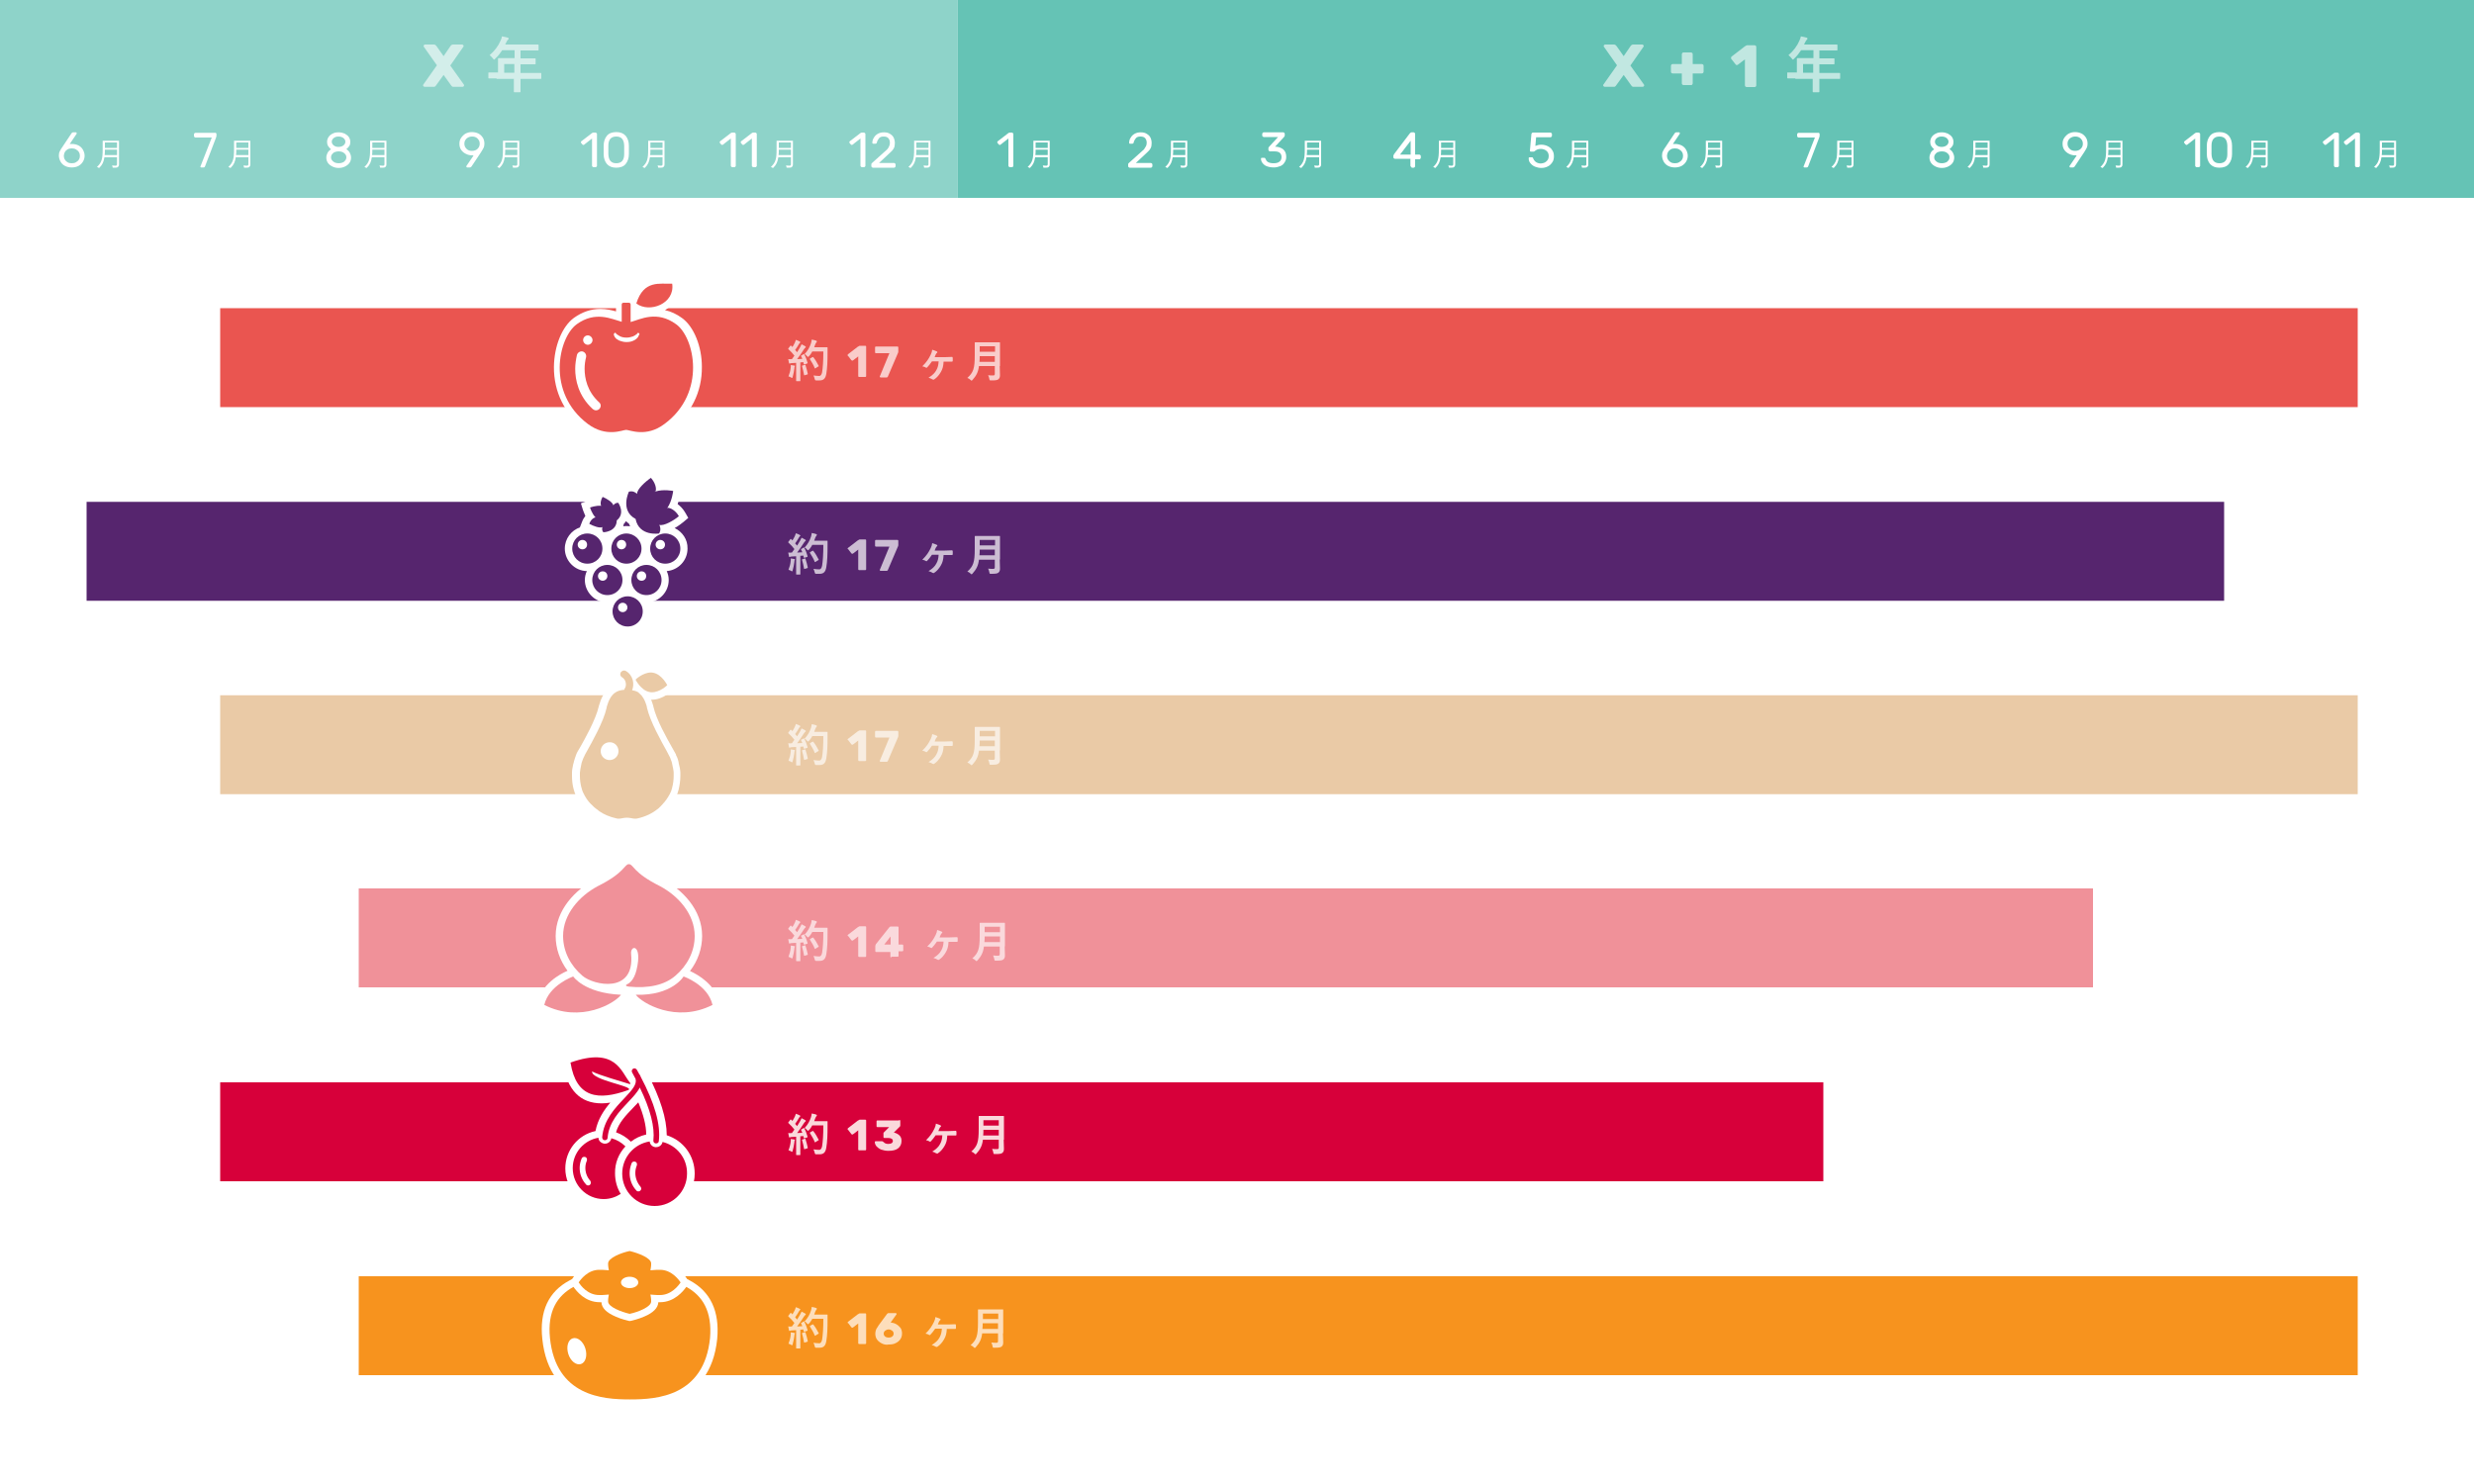 <?xml version="1.0" encoding="utf-8"?>
<!-- Generator: Adobe Illustrator 22.0.1, SVG Export Plug-In . SVG Version: 6.00 Build 0)  -->
<svg version="1.1" id="レイヤー_1" xmlns="http://www.w3.org/2000/svg" xmlns:xlink="http://www.w3.org/1999/xlink" x="0px"
	 y="0px" viewBox="0 0 1000 600" style="enable-background:new 0 0 1000 600;" xml:space="preserve">
<style type="text/css">
	.st0{fill:#FFFFFF;}
	.st1{fill:#56256E;}
	.st2{fill:#CCBDD3;}
	.st3{fill:#8ED3C9;}
	.st4{fill:#65C3B5;}
	.st5{fill:#D3EEEA;}
	.st6{fill:#C1E7E1;}
	.st7{fill:#EA5550;}
	.st8{fill:#F9CCCA;}
	.st9{fill:#EACAA6;}
	.st10{fill:#F8EDE1;}
	.st11{fill:#F09199;}
	.st12{fill:#FAD9DC;}
	.st13{fill:#D7003A;}
	.st14{fill:#F7931E;}
	.st15{fill:#FDDEBB;}
</style>
<rect class="st0" width="1000" height="600"/>
<rect x="35" y="202.9" class="st1" width="864" height="40"/>
<g>
	<path class="st2" d="M324.8,221.4c0.2-0.1,0.3-0.1,0.3,0.1c0.6,1.1,1,2.2,1.3,3.3c0.1,0.2,0,0.3-0.2,0.4l-1,0.3
		c-0.2,0.1-0.3,0-0.3-0.1l-0.2-0.8c-0.4,0.1-0.8,0.1-1.2,0.1v5c0,1.7,0,2.3,0,2.4c0,0.2,0,0.2-0.2,0.2H322c-0.2,0-0.2,0-0.2-0.2
		c0-0.1,0-0.7,0-2.4v-4.8l-1.7,0.1c-0.3,0-0.6,0.1-0.7,0.1c-0.1,0.1-0.2,0.1-0.3,0.1c-0.1,0-0.2-0.1-0.2-0.3
		c-0.1-0.4-0.2-0.8-0.3-1.5c0.5,0,1,0.1,1.5,0l1-1.4c-0.7-0.9-1.5-1.8-2.4-2.6c-0.1-0.1-0.1-0.1-0.1-0.2s0.1-0.1,0.1-0.2l0.7-0.9
		c0.1-0.1,0.1-0.2,0.2-0.2c0.1,0,0.1,0,0.2,0.1l0.5,0.5c0.4-0.6,0.7-1.2,1-1.8c0.2-0.5,0.3-0.8,0.4-1.1c0.5,0.2,1.1,0.4,1.6,0.7
		c0.2,0.1,0.2,0.2,0.2,0.3c0,0.1-0.1,0.2-0.2,0.2c-0.1,0.1-0.2,0.2-0.3,0.4c-0.6,1-1,1.7-1.6,2.5c0.3,0.3,0.5,0.6,0.8,0.9
		c0.4-0.6,0.8-1.3,1.2-2c0.2-0.4,0.4-0.8,0.6-1.2c0.5,0.3,1.1,0.5,1.5,0.8c0.2,0.1,0.2,0.2,0.2,0.3c0,0.1-0.1,0.2-0.2,0.3
		c-0.2,0.1-0.3,0.3-0.6,0.7c-0.9,1.5-1.9,2.8-2.7,3.9c0.7,0,1.4-0.1,2.1-0.1c-0.2-0.4-0.3-0.8-0.5-1.1c-0.1-0.2-0.1-0.2,0.2-0.3
		L324.8,221.4z M319.6,226.8c0-0.3,0.1-0.6,0-1c0.5,0.1,1,0.1,1.4,0.2c0.2,0,0.3,0.1,0.3,0.2s-0.1,0.2-0.1,0.3
		c-0.1,0.1-0.1,0.3-0.1,0.6c-0.1,1-0.4,2.4-0.7,3.5c-0.1,0.3-0.1,0.4-0.3,0.4c-0.1,0-0.2-0.1-0.4-0.2c-0.3-0.2-0.7-0.4-1-0.4
		C319.2,229.1,319.5,228,319.6,226.8z M325.3,225.8c0.2-0.1,0.3,0,0.3,0.2c0.3,1,0.7,2.3,0.9,3.4c0,0.2,0,0.3-0.2,0.3l-1,0.3
		c-0.3,0.1-0.3,0-0.3-0.1c-0.2-1.1-0.5-2.6-0.8-3.5c-0.1-0.2-0.1-0.2,0.2-0.3L325.3,225.8z M328.4,220.2c-0.4,0.7-0.8,1.4-1.4,2
		c-0.2,0.2-0.3,0.3-0.4,0.3c-0.1,0-0.2-0.1-0.4-0.3c-0.3-0.4-0.6-0.7-1-0.8c1.4-1.5,2.1-2.9,2.6-4.4c0.1-0.5,0.3-1,0.3-1.5
		c0.7,0.1,1.4,0.3,1.7,0.4c0.2,0.1,0.4,0.2,0.4,0.3c0,0.1,0,0.2-0.2,0.4c-0.1,0.1-0.3,0.4-0.5,0.9c-0.1,0.4-0.3,0.7-0.4,1.1h3.4
		c1.3,0,1.7,0,1.8,0c0.2,0,0.2,0,0.2,0.2c0,0.5,0,1,0,1.5c0,4.1-0.1,6.6-0.5,9c-0.3,1.8-1,2.7-2.7,2.7c-0.4,0-0.9,0-1.3,0
		c-0.5,0-0.5,0-0.7-0.6c-0.1-0.5-0.3-1-0.5-1.4c1,0.1,1.6,0.2,2.3,0.2c0.7,0,1-0.6,1.2-1.5c0.3-1.9,0.5-4.6,0.5-8.4H328.4z
		 M328.4,222.7c0.2-0.1,0.3-0.1,0.4,0.1c0.8,1,1.5,2.2,2.1,3.4c0.1,0.2,0.1,0.2-0.2,0.3l-1.1,0.7c-0.2,0.1-0.3,0.1-0.3-0.1
		c-0.5-1.3-1.2-2.4-1.9-3.5c-0.1-0.2-0.1-0.2,0.1-0.4L328.4,222.7z"/>
	<path class="st2" d="M342.6,221.9c0-0.2,0.1-0.3,0.2-0.4l3.9-3c0,0,0.1-0.1,0.2-0.1c0.1-0.1,0.2-0.1,0.3-0.2c0.1,0,0.2-0.1,0.3-0.1
		h2.2c0.1,0,0.2,0,0.3,0.1c0.1,0.1,0.1,0.2,0.1,0.3v11.6c0,0.1,0,0.2-0.1,0.3c-0.1,0.1-0.2,0.1-0.3,0.1h-2.4c-0.1,0-0.2,0-0.3-0.1
		c-0.1-0.1-0.1-0.2-0.1-0.3v-7.9l-2.1,1.6c-0.1,0.1-0.2,0.1-0.3,0.1c-0.2,0-0.3-0.1-0.4-0.2l-1.3-1.7
		C342.6,222.1,342.6,222,342.6,221.9z"/>
	<path class="st2" d="M359.5,221h-5.4c-0.1,0-0.2,0-0.3-0.1c-0.1-0.1-0.1-0.2-0.1-0.3v-1.9c0-0.1,0-0.2,0.1-0.3
		c0.1-0.1,0.2-0.1,0.3-0.1h8.6c0.1,0,0.2,0,0.3,0.1c0.1,0.1,0.1,0.2,0.1,0.3v1.7c0,0.2-0.1,0.5-0.3,0.9l-3.9,9.1
		c-0.1,0.3-0.3,0.4-0.5,0.4H356c-0.1,0-0.2,0-0.3-0.1s-0.1-0.2-0.1-0.3c0-0.1,0-0.1,0.1-0.2L359.5,221z"/>
	<path class="st2" d="M376.7,224.3c-0.6,0.9-1.4,1.9-1.9,2.4c-0.1,0.1-0.2,0.2-0.3,0.2c-0.1,0-0.2,0-0.3-0.1
		c-0.3-0.2-0.8-0.4-1.4-0.5c1.8-1.8,2.5-2.9,3.4-4.7c0.4-0.8,0.5-1.3,0.6-2c0.7,0.2,1.5,0.5,1.9,0.7c0.1,0.1,0.2,0.2,0.2,0.3
		s-0.1,0.2-0.2,0.3c-0.2,0.1-0.3,0.3-0.4,0.5c-0.2,0.4-0.4,0.8-0.5,1.2h4.2c0.9,0,1.9-0.1,2.8-0.1c0.2,0,0.2,0.1,0.3,0.4
		c0,0.4,0,0.8,0,1.2c0,0.2-0.1,0.3-0.3,0.3c-0.9,0-1.8,0-2.6,0h-0.8c-0.1,1.9-0.4,3-1.1,4.2c-0.7,1.2-1.6,2.3-2.7,3
		c-0.1,0.1-0.2,0.1-0.3,0.1c-0.1,0-0.2-0.1-0.4-0.1c-0.5-0.3-0.9-0.5-1.6-0.7c1.5-0.9,2.6-1.9,3.2-3.1c0.6-1.1,0.8-2,0.9-3.5H376.7z
		"/>
	<path class="st2" d="M404.1,226.2c0,1.2,0.1,2.6,0.1,3.6c0,0.8-0.1,1.2-0.6,1.7c-0.5,0.4-1.1,0.5-3,0.5c-0.6,0-0.6,0-0.7-0.6
		c-0.1-0.5-0.3-1.2-0.5-1.5c0.8,0.1,1.4,0.1,2.1,0.1c0.4,0,0.6-0.2,0.6-0.6v-3.1h-6.4c-0.3,2.5-1.1,3.9-2.6,5.6
		c-0.2,0.2-0.3,0.3-0.4,0.3c-0.1,0-0.2-0.1-0.4-0.3c-0.4-0.4-0.9-0.7-1.3-0.8c2.4-2.2,3-3.7,3-9.2v-2.6c0-1.5,0-2.3,0-2.4
		c0-0.2,0-0.2,0.2-0.2c0.1,0,0.7,0,2.4,0h5c1.7,0,2.2,0,2.4,0c0.2,0,0.2,0,0.2,0.2c0,0.1,0,0.9,0,2.4V226.2z M402.1,224.5v-2.3H396
		c0,0.8,0,1.6-0.1,2.3H402.1z M396,218.3v2.2h6.2v-2.2H396z"/>
</g>
<path class="st0" d="M272.7,213.5c1.6-0.9,3-2,3.6-2.5l1.9-1.6l-1.2-2.1c-0.8-1.4-1.9-2.6-3.1-3.5c0.9-2.4,1.2-4.6,1.2-5l0.3-2.7
	l-2.7-0.5c-0.2,0-1.8-0.3-3.9-0.3c-0.4,0-0.7,0-1.1,0c-0.5-1.4-1.3-2.8-2.4-4l-1.7-1.8l-2.1,1.3c0,0-3.4,2.2-5.5,5.1
	c-0.4-0.1-0.7-0.1-1-0.1c-1,0-1.7,0.2-2,0.4l-1.1,0.4l-0.5,1.1c-0.4,0.8-0.7,1.7-1,2.8c-0.2,0-0.4-0.1-0.8-0.1c-0.3,0-0.7,0-1,0.1
	c-1.7-1.4-3.8-2.3-3.9-2.3l-2.3-0.9l-1.3,2.1c-0.5,0.8-0.9,1.6-1.1,2.4c-1.4,0.3-2.5,0.6-2.6,0.7l-2.6,1l0.8,2.6
	c0.1,0.2,0.4,1.2,1,2.5c-0.5,0.7-1,1.4-1.3,2.3l-0.9,2.3l0.1,0c-3.6,1.2-6.2,4.6-6.2,8.6c0,4.9,4,9,8.9,9.1
	c-0.5,1.1-0.8,2.3-0.8,3.6c0,4.9,4,9,8.9,9.1c-0.5,1.1-0.8,2.3-0.8,3.6c0,5,4.1,9.1,9.1,9.1c5,0,9.1-4.1,9.1-9.1
	c0-1.3-0.3-2.5-0.8-3.6c4.7-0.4,8.4-4.3,8.4-9.1c0-1.3-0.3-2.5-0.8-3.6c4.7-0.4,8.4-4.3,8.4-9.1C278,218.1,275.8,215,272.7,213.5z
	 M254.7,212.8c-0.5-0.1-1-0.1-1.6-0.1c-0.4,0-0.8,0-1.2,0.1c0.1-0.3,0.2-0.6,0.2-0.9c0.4-0.4,0.7-0.8,0.9-1.2c0.4,0.4,0.8,0.7,1.2,1
	C254.4,212.1,254.6,212.5,254.7,212.8z"/>
<path class="st1" d="M264.9,198.7C264.9,198.7,264.9,198.7,264.9,198.7C265,198.7,265,198.7,264.9,198.7z"/>
<path class="st1" d="M256.9,209.8c1.4,7.2,9.5,5.9,9.5,5.9s1.1-1.4,0.1-3.5c1.8,0.6,5.9-1.8,7.9-3.5c-1.3-2.3-3.4-3.4-4.5-3.4
	c-0.1,0.2-0.5,0.7-0.1,0c1.9-2.9,2.3-6.8,2.3-6.8s-3.9-0.8-7.1,0.2c-0.9,0.3-0.2,0,0-0.1c0.4-1.1-0.1-3.4-1.9-5.4
	c-2.1,1.4-5.7,4.6-5.6,6.5c-1.6-1.6-3.3-0.9-3.3-0.9S250.5,206.4,256.9,209.8z"/>
<path class="st1" d="M269.8,205.4C269.8,205.3,269.8,205.4,269.8,205.4C269.8,205.3,269.8,205.3,269.8,205.4z"/>
<path class="st1" d="M240.7,209.2C240.7,209.2,240.7,209.2,240.7,209.2C240.6,209.1,240.6,209.1,240.7,209.2z"/>
<path class="st1" d="M238.2,211.8c1.4,0.8,4.3,1.9,5.3,1.3c-0.4,1.4,0.4,2.1,0.4,2.1s5.3-0.1,5.4-4.8c3.6-2.9,0.6-7.1,0.6-7.1
	s-1.1-0.2-2,1c-0.2-1.2-2.8-2.8-4.3-3.4c-0.9,1.4-1,2.9-0.6,3.6c0.1,0,0.6,0.1,0,0c-2.2-0.2-4.5,0.7-4.5,0.7s0.7,2.4,2.2,4
	c0.4,0.4,0,0.1,0,0C239.9,209.3,238.7,210.2,238.2,211.8z"/>
<path class="st1" d="M243,204.5C243,204.5,243,204.5,243,204.5C243,204.5,243,204.5,243,204.5z"/>
<path class="st1" d="M243.5,221.8c0-3.4-2.7-6.1-6.1-6.1c-3.4,0-6.1,2.7-6.1,6.1s2.7,6.1,6.1,6.1
	C240.8,227.9,243.5,225.2,243.5,221.8z M235.4,222.1c-1,0-1.9-0.8-1.9-1.9c0-1,0.8-1.9,1.9-1.9s1.9,0.8,1.9,1.9
	C237.3,221.3,236.5,222.1,235.4,222.1z"/>
<path class="st1" d="M251.6,234.5c0-3.4-2.7-6.1-6.1-6.1c-3.4,0-6.1,2.7-6.1,6.1c0,3.4,2.7,6.1,6.1,6.1
	C248.9,240.6,251.6,237.9,251.6,234.5z M243.6,234.8c-1,0-1.9-0.8-1.9-1.9c0-1,0.8-1.9,1.9-1.9s1.9,0.8,1.9,1.9
	C245.5,234,244.6,234.8,243.6,234.8z"/>
<path class="st1" d="M253.7,241.1c-3.4,0-6.1,2.7-6.1,6.1c0,3.4,2.7,6.1,6.1,6.1c3.4,0,6.1-2.7,6.1-6.1
	C259.8,243.8,257,241.1,253.7,241.1z M251.7,247.5c-1,0-1.9-0.8-1.9-1.9c0-1,0.8-1.9,1.9-1.9c1,0,1.9,0.8,1.9,1.9
	C253.6,246.7,252.7,247.5,251.7,247.5z"/>
<path class="st1" d="M253.2,215.7c-3.4,0-6.1,2.7-6.1,6.1s2.7,6.1,6.1,6.1c3.4,0,6.1-2.7,6.1-6.1S256.5,215.7,253.2,215.7z
	 M251.2,222.1c-1,0-1.9-0.8-1.9-1.9c0-1,0.8-1.9,1.9-1.9s1.9,0.8,1.9,1.9C253.1,221.3,252.2,222.1,251.2,222.1z"/>
<path class="st1" d="M268.9,215.7c-3.4,0-6.1,2.7-6.1,6.1s2.7,6.1,6.1,6.1c3.4,0,6.1-2.7,6.1-6.1S272.3,215.7,268.9,215.7z
	 M266.9,222.1c-1,0-1.9-0.8-1.9-1.9c0-1,0.8-1.9,1.9-1.9c1,0,1.9,0.8,1.9,1.9C268.8,221.3,268,222.1,266.9,222.1z"/>
<path class="st1" d="M261.3,228.4c-3.4,0-6.1,2.7-6.1,6.1c0,3.4,2.7,6.1,6.1,6.1c3.4,0,6.1-2.7,6.1-6.1
	C267.4,231.1,264.7,228.4,261.3,228.4z M259.3,234.8c-1,0-1.9-0.8-1.9-1.9c0-1,0.8-1.9,1.9-1.9s1.9,0.8,1.9,1.9
	C261.2,234,260.4,234.8,259.3,234.8z"/>
<rect class="st3" width="387" height="80"/>
<rect x="387" transform="matrix(-1 -1.224647e-16 1.224647e-16 -1 1387 80)" class="st4" width="613" height="80"/>
<g>
	<path class="st0" d="M29,58.2c1,0,1.9,0.2,2.7,0.6c0.8,0.4,1.4,1,1.8,1.7c0.4,0.7,0.7,1.6,0.7,2.4c0,0.9-0.2,1.7-0.7,2.5
		c-0.4,0.7-1.1,1.3-1.8,1.7c-0.8,0.4-1.7,0.6-2.7,0.6c-1,0-1.9-0.2-2.7-0.6c-0.8-0.4-1.4-1-1.8-1.7c-0.4-0.7-0.7-1.6-0.7-2.5
		c0-0.7,0.1-1.3,0.4-1.8c0.2-0.5,0.6-1.1,1.1-1.8l3.6-5.4c0,0,0-0.1,0.1-0.1c0.1-0.1,0.1-0.1,0.2-0.2c0.1,0,0.2-0.1,0.3-0.1h1.1
		c0.1,0,0.2,0,0.3,0.1c0.1,0.1,0.1,0.2,0.1,0.3c0,0.1,0,0.2-0.1,0.3l-2.7,4C28.5,58.2,28.7,58.2,29,58.2z M30.7,65.6
		c0.5-0.3,0.9-0.6,1.2-1.1s0.4-1,0.4-1.5c0-0.5-0.1-1-0.4-1.5s-0.7-0.8-1.2-1.1C30.2,60.1,29.6,60,29,60s-1.2,0.1-1.7,0.4
		c-0.5,0.3-0.9,0.7-1.1,1.1s-0.4,1-0.4,1.5c0,0.5,0.1,1,0.4,1.5s0.6,0.8,1.1,1.1S28.3,66,29,66S30.2,65.9,30.7,65.6z"/>
	<path class="st0" d="M48.1,64.4c0,0.7,0,1.4,0,2.1c0,0.5-0.1,0.7-0.4,1c-0.3,0.3-0.8,0.3-1.9,0.3c-0.3,0-0.3,0-0.3-0.3
		c-0.1-0.2-0.1-0.4-0.2-0.6c0.5,0,0.8,0.1,1.4,0.1c0.4,0,0.6-0.2,0.6-0.6v-2.8h-5.1c-0.3,1.9-0.8,3-2,4.2c-0.1,0.1-0.1,0.1-0.2,0.1
		s-0.1-0.1-0.2-0.1c-0.2-0.1-0.4-0.2-0.6-0.3c1.9-1.8,2.3-3.2,2.3-7.2v-1.6c0-1.1,0-1.6,0-1.7c0-0.1,0-0.1,0.1-0.1
		c0.1,0,0.5,0,1.7,0h3c1.2,0,1.6,0,1.7,0c0.1,0,0.1,0,0.1,0.1c0,0.1,0,0.6,0,1.7V64.4z M47.3,60.5h-4.9c0,0.9,0,1.6-0.1,2.2h5V60.5z
		 M47.3,57.6h-4.9v2.2h4.9V57.6z"/>
</g>
<g>
	<path class="st0" d="M87.3,53.8c0.1,0.1,0.2,0.2,0.2,0.4v0.7c0,0.2-0.1,0.5-0.2,0.8l-4.4,11.5c-0.1,0.3-0.3,0.5-0.6,0.5h-0.9
		c-0.1,0-0.2,0-0.3-0.1c-0.1-0.1-0.1-0.2-0.1-0.3c0-0.1,0-0.1,0.1-0.2l4.5-11.5h-6.6c-0.1,0-0.3-0.1-0.4-0.2
		c-0.1-0.1-0.2-0.2-0.2-0.4v-0.7c0-0.1,0.1-0.3,0.2-0.4c0.1-0.1,0.2-0.2,0.4-0.2h8.1C87.1,53.6,87.2,53.7,87.3,53.8z"/>
	<path class="st0" d="M101.2,64.4c0,0.7,0,1.4,0,2.1c0,0.5-0.1,0.7-0.4,1c-0.3,0.3-0.8,0.3-1.9,0.3c-0.3,0-0.3,0-0.3-0.3
		c-0.1-0.2-0.1-0.4-0.2-0.6c0.5,0,0.8,0.1,1.4,0.1c0.4,0,0.6-0.2,0.6-0.6v-2.8h-5.1c-0.3,1.9-0.8,3-2,4.2c-0.1,0.1-0.1,0.1-0.2,0.1
		s-0.1-0.1-0.2-0.1c-0.2-0.1-0.4-0.2-0.6-0.3c1.9-1.8,2.3-3.2,2.3-7.2v-1.6c0-1.1,0-1.6,0-1.7c0-0.1,0-0.1,0.1-0.1
		c0.1,0,0.5,0,1.7,0h3c1.2,0,1.6,0,1.7,0c0.1,0,0.1,0,0.1,0.1c0,0.1,0,0.6,0,1.7V64.4z M100.4,60.5h-4.9c0,0.9,0,1.6-0.1,2.2h5V60.5
		z M100.4,57.6h-4.9v2.2h4.9V57.6z"/>
</g>
<g>
	<path class="st0" d="M132.6,59c-0.3-0.5-0.4-1.1-0.4-1.6c0-0.7,0.2-1.4,0.6-2c0.4-0.6,1-1.1,1.7-1.4c0.7-0.4,1.5-0.5,2.4-0.5
		c0.9,0,1.7,0.2,2.4,0.5c0.7,0.4,1.3,0.8,1.7,1.4c0.4,0.6,0.6,1.3,0.6,2c0,0.6-0.1,1.1-0.4,1.6c-0.3,0.5-0.7,0.9-1.2,1.3
		c0.6,0.4,1.1,0.9,1.4,1.5c0.3,0.6,0.5,1.2,0.5,1.9c0,0.8-0.2,1.5-0.6,2.1c-0.4,0.6-1,1.1-1.8,1.5c-0.8,0.4-1.6,0.6-2.6,0.6
		s-1.8-0.2-2.6-0.6s-1.4-0.9-1.8-1.5c-0.4-0.6-0.6-1.3-0.6-2.1c0-0.7,0.2-1.3,0.5-1.9s0.8-1.1,1.4-1.4
		C133.3,59.9,132.9,59.5,132.6,59z M138.5,65.7c0.5-0.2,0.8-0.5,1.1-0.9c0.3-0.4,0.4-0.8,0.4-1.2s-0.1-0.8-0.4-1.2
		c-0.3-0.4-0.6-0.6-1.1-0.9c-0.5-0.2-1-0.3-1.6-0.3c-0.6,0-1.1,0.1-1.6,0.3c-0.5,0.2-0.8,0.5-1.1,0.9c-0.3,0.4-0.4,0.8-0.4,1.2
		s0.1,0.8,0.4,1.2c0.3,0.4,0.6,0.6,1.1,0.9c0.5,0.2,1,0.3,1.6,0.3C137.5,66,138,65.9,138.5,65.7z M138.8,58.8
		c0.5-0.4,0.8-0.9,0.8-1.5c0-0.6-0.3-1.1-0.8-1.5c-0.5-0.4-1.2-0.6-2-0.6s-1.4,0.2-1.9,0.6c-0.5,0.4-0.8,0.9-0.8,1.5
		c0,0.6,0.3,1.1,0.8,1.5c0.5,0.4,1.2,0.6,1.9,0.6S138.3,59.2,138.8,58.8z"/>
	<path class="st0" d="M156.2,64.4c0,0.7,0,1.4,0,2.1c0,0.5-0.1,0.7-0.4,1c-0.3,0.3-0.8,0.3-1.9,0.3c-0.3,0-0.3,0-0.3-0.3
		c-0.1-0.2-0.1-0.4-0.2-0.6c0.5,0,0.8,0.1,1.4,0.1c0.4,0,0.6-0.2,0.6-0.6v-2.8h-5.1c-0.3,1.9-0.8,3-2,4.2c-0.1,0.1-0.1,0.1-0.2,0.1
		s-0.1-0.1-0.2-0.1c-0.2-0.1-0.4-0.2-0.6-0.3c1.9-1.8,2.3-3.2,2.3-7.2v-1.6c0-1.1,0-1.6,0-1.7c0-0.1,0-0.1,0.1-0.1
		c0.1,0,0.5,0,1.7,0h3c1.2,0,1.6,0,1.7,0c0.1,0,0.1,0,0.1,0.1c0,0.1,0,0.6,0,1.7V64.4z M155.4,60.5h-4.9c0,0.9,0,1.6-0.1,2.2h5V60.5
		z M155.4,57.6h-4.9v2.2h4.9V57.6z"/>
</g>
<g>
	<path class="st0" d="M190.8,62.8c-0.9,0-1.7-0.2-2.5-0.6c-0.8-0.4-1.4-0.9-1.9-1.6c-0.5-0.7-0.7-1.6-0.7-2.5c0-0.9,0.2-1.7,0.7-2.4
		c0.5-0.7,1.1-1.3,1.8-1.7c0.8-0.4,1.6-0.6,2.5-0.6c1,0,1.9,0.2,2.7,0.6c0.8,0.4,1.3,1,1.8,1.7c0.4,0.7,0.6,1.5,0.6,2.4
		c0,0.6-0.1,1.2-0.4,1.8c-0.3,0.6-0.7,1.2-1.2,2l-3.6,5.4c0,0,0,0.1-0.1,0.1c-0.1,0.1-0.1,0.1-0.2,0.2c-0.1,0-0.2,0.1-0.3,0.1h-1.1
		c-0.1,0-0.2,0-0.3-0.1s-0.1-0.2-0.1-0.3c0-0.1,0-0.2,0.1-0.3l2.8-4.1C191.2,62.8,191,62.8,190.8,62.8z M188.6,56
		c-0.6,0.6-0.9,1.2-0.9,2.1s0.3,1.5,0.9,2.1c0.6,0.6,1.3,0.8,2.2,0.8s1.7-0.3,2.2-0.8c0.6-0.6,0.9-1.2,0.9-2.1s-0.3-1.5-0.9-2.1
		s-1.3-0.8-2.2-0.8S189.2,55.5,188.6,56z"/>
	<path class="st0" d="M209.9,64.4c0,0.7,0,1.4,0,2.1c0,0.5-0.1,0.7-0.4,1c-0.3,0.3-0.8,0.3-1.9,0.3c-0.3,0-0.3,0-0.3-0.3
		c-0.1-0.2-0.1-0.4-0.2-0.6c0.5,0,0.8,0.1,1.4,0.1c0.4,0,0.6-0.2,0.6-0.6v-2.8H204c-0.3,1.9-0.8,3-2,4.2c-0.1,0.1-0.1,0.1-0.2,0.1
		s-0.1-0.1-0.2-0.1c-0.2-0.1-0.4-0.2-0.6-0.3c1.9-1.8,2.3-3.2,2.3-7.2v-1.6c0-1.1,0-1.6,0-1.7c0-0.1,0-0.1,0.1-0.1
		c0.1,0,0.5,0,1.7,0h3c1.2,0,1.6,0,1.7,0c0.1,0,0.1,0,0.1,0.1c0,0.1,0,0.6,0,1.7V64.4z M209.1,60.5h-4.9c0,0.9,0,1.6-0.1,2.2h5V60.5
		z M209.1,57.6h-4.9v2.2h4.9V57.6z"/>
</g>
<g>
	<path class="st0" d="M241.1,67.4c-0.1,0.1-0.2,0.2-0.4,0.2h-0.8c-0.1,0-0.3-0.1-0.4-0.2c-0.1-0.1-0.2-0.2-0.2-0.4V56l-3.2,2.5
		c-0.1,0.1-0.2,0.1-0.3,0.1c-0.2,0-0.3-0.1-0.4-0.2l-0.5-0.6c-0.1-0.1-0.1-0.2-0.1-0.3c0-0.2,0.1-0.3,0.2-0.4l4.3-3.3
		c0.1-0.1,0.4-0.2,0.6-0.2h0.8c0.1,0,0.3,0.1,0.4,0.2c0.1,0.1,0.2,0.2,0.2,0.4v12.9C241.3,67.2,241.2,67.3,241.1,67.4z"/>
	<path class="st0" d="M252.9,66.3c-0.8,1-2.1,1.5-3.8,1.5s-2.9-0.5-3.8-1.5c-0.8-1-1.3-2.3-1.3-4l0-1.7l0-1.7c0-1.7,0.5-3,1.3-4
		c0.8-1,2.1-1.5,3.8-1.5s2.9,0.5,3.8,1.5c0.8,1,1.3,2.3,1.3,4c0,0.4,0,1,0,1.7c0,0.7,0,1.3,0,1.7C254.2,64,253.7,65.3,252.9,66.3z
		 M252.3,62.3c0-0.4,0-1,0-1.7c0-0.7,0-1.3,0-1.7c-0.1-2.5-1.1-3.7-3.2-3.7s-3.2,1.2-3.2,3.7l0,1.7l0,1.7c0.1,2.5,1.1,3.7,3.2,3.7
		S252.3,64.8,252.3,62.3z"/>
	<path class="st0" d="M268.6,64.4c0,0.7,0,1.4,0,2.1c0,0.5-0.1,0.7-0.4,1c-0.3,0.3-0.8,0.3-1.9,0.3c-0.3,0-0.3,0-0.3-0.3
		c-0.1-0.2-0.1-0.4-0.2-0.6c0.5,0,0.8,0.1,1.4,0.1c0.4,0,0.6-0.2,0.6-0.6v-2.8h-5.1c-0.3,1.9-0.8,3-2,4.2c-0.1,0.1-0.1,0.1-0.2,0.1
		s-0.1-0.1-0.2-0.1c-0.2-0.1-0.4-0.2-0.6-0.3c1.9-1.8,2.3-3.2,2.3-7.2v-1.6c0-1.1,0-1.6,0-1.7c0-0.1,0-0.1,0.1-0.1
		c0.1,0,0.5,0,1.7,0h3c1.2,0,1.6,0,1.7,0c0.1,0,0.1,0,0.1,0.1c0,0.1,0,0.6,0,1.7V64.4z M267.8,60.5h-4.9c0,0.9,0,1.6-0.1,2.2h5V60.5
		z M267.8,57.6h-4.9v2.2h4.9V57.6z"/>
</g>
<g>
	<path class="st0" d="M297.2,67.4c-0.1,0.1-0.2,0.2-0.4,0.2H296c-0.1,0-0.3-0.1-0.4-0.2c-0.1-0.1-0.2-0.2-0.2-0.4V56l-3.2,2.5
		c-0.1,0.1-0.2,0.1-0.3,0.1c-0.2,0-0.3-0.1-0.4-0.2l-0.5-0.6c-0.1-0.1-0.1-0.2-0.1-0.3c0-0.2,0.1-0.3,0.2-0.4l4.3-3.3
		c0.1-0.1,0.4-0.2,0.6-0.2h0.8c0.1,0,0.3,0.1,0.4,0.2c0.1,0.1,0.2,0.2,0.2,0.4v12.9C297.4,67.2,297.3,67.3,297.2,67.4z"/>
	<path class="st0" d="M305.7,67.4c-0.1,0.1-0.2,0.2-0.4,0.2h-0.8c-0.1,0-0.3-0.1-0.4-0.2c-0.1-0.1-0.2-0.2-0.2-0.4V56l-3.2,2.5
		c-0.1,0.1-0.2,0.1-0.3,0.1c-0.2,0-0.3-0.1-0.4-0.2l-0.5-0.6c-0.1-0.1-0.1-0.2-0.1-0.3c0-0.2,0.1-0.3,0.2-0.4l4.3-3.3
		c0.1-0.1,0.4-0.2,0.6-0.2h0.8c0.1,0,0.3,0.1,0.4,0.2c0.1,0.1,0.2,0.2,0.2,0.4v12.9C305.8,67.2,305.8,67.3,305.7,67.4z"/>
	<path class="st0" d="M320.5,64.4c0,0.7,0,1.4,0,2.1c0,0.5-0.1,0.7-0.4,1c-0.3,0.3-0.8,0.3-1.9,0.3c-0.3,0-0.3,0-0.3-0.3
		c-0.1-0.2-0.1-0.4-0.2-0.6c0.5,0,0.8,0.1,1.4,0.1c0.4,0,0.6-0.2,0.6-0.6v-2.8h-5.1c-0.3,1.9-0.8,3-2,4.2c-0.1,0.1-0.1,0.1-0.2,0.1
		s-0.1-0.1-0.2-0.1c-0.2-0.1-0.4-0.2-0.6-0.3c1.9-1.8,2.3-3.2,2.3-7.2v-1.6c0-1.1,0-1.6,0-1.7c0-0.1,0-0.1,0.1-0.1
		c0.1,0,0.5,0,1.7,0h3c1.2,0,1.6,0,1.7,0c0.1,0,0.1,0,0.1,0.1c0,0.1,0,0.6,0,1.7V64.4z M319.7,60.5h-4.9c0,0.9,0,1.6-0.1,2.2h5V60.5
		z M319.7,57.6h-4.9v2.2h4.9V57.6z"/>
</g>
<g>
	<path class="st0" d="M349.6,67.4c-0.1,0.1-0.2,0.2-0.4,0.2h-0.8c-0.1,0-0.3-0.1-0.4-0.2c-0.1-0.1-0.2-0.2-0.2-0.4V56l-3.2,2.5
		c-0.1,0.1-0.2,0.1-0.3,0.1c-0.2,0-0.3-0.1-0.4-0.2l-0.5-0.6c-0.1-0.1-0.1-0.2-0.1-0.3c0-0.2,0.1-0.3,0.2-0.4l4.3-3.3
		c0.1-0.1,0.4-0.2,0.6-0.2h0.8c0.1,0,0.3,0.1,0.4,0.2c0.1,0.1,0.2,0.2,0.2,0.4v12.9C349.8,67.2,349.7,67.3,349.6,67.4z"/>
	<path class="st0" d="M359.4,59.1c0.2-0.4,0.3-0.8,0.3-1.4c0-0.7-0.2-1.3-0.6-1.8c-0.4-0.5-1.1-0.7-1.9-0.7c-0.9,0-1.5,0.2-1.9,0.7
		s-0.7,1-0.9,1.8c0,0.1-0.1,0.3-0.2,0.3s-0.2,0.1-0.3,0.1h-0.9c-0.1,0-0.2,0-0.3-0.1s-0.1-0.2-0.1-0.3c0-0.7,0.2-1.4,0.6-2
		c0.4-0.7,0.9-1.2,1.6-1.6c0.7-0.4,1.5-0.6,2.5-0.6s1.8,0.2,2.4,0.6c0.7,0.4,1.2,0.9,1.5,1.5s0.5,1.4,0.5,2.2c0,0.8-0.1,1.6-0.4,2.1
		c-0.3,0.6-0.8,1.2-1.5,1.8l-4.5,4.2h6.1c0.1,0,0.3,0.1,0.4,0.2c0.1,0.1,0.2,0.2,0.2,0.4v0.7c0,0.1-0.1,0.3-0.2,0.4
		c-0.1,0.1-0.2,0.2-0.4,0.2h-8.6c-0.1,0-0.3-0.1-0.4-0.2c-0.1-0.1-0.2-0.2-0.2-0.4v-0.7c0-0.1,0-0.3,0.1-0.4
		c0.1-0.1,0.2-0.2,0.4-0.4l5.9-5.3C359,59.9,359.3,59.5,359.4,59.1z"/>
	<path class="st0" d="M376.1,64.4c0,0.7,0,1.4,0,2.1c0,0.5-0.1,0.7-0.4,1c-0.3,0.3-0.8,0.3-1.9,0.3c-0.3,0-0.3,0-0.3-0.3
		c-0.1-0.2-0.1-0.4-0.2-0.6c0.5,0,0.8,0.1,1.4,0.1c0.4,0,0.6-0.2,0.6-0.6v-2.8h-5.1c-0.3,1.9-0.8,3-2,4.2c-0.1,0.1-0.1,0.1-0.2,0.1
		s-0.1-0.1-0.2-0.1c-0.2-0.1-0.4-0.2-0.6-0.3c1.9-1.8,2.3-3.2,2.3-7.2v-1.6c0-1.1,0-1.6,0-1.7c0-0.1,0-0.1,0.1-0.1
		c0.1,0,0.5,0,1.7,0h3c1.2,0,1.6,0,1.7,0c0.1,0,0.1,0,0.1,0.1c0,0.1,0,0.6,0,1.7V64.4z M375.3,60.5h-4.9c0,0.9,0,1.6-0.1,2.2h5V60.5
		z M375.3,57.6h-4.9v2.2h4.9V57.6z"/>
</g>
<g>
	<path class="st0" d="M409.4,67.4c-0.1,0.1-0.2,0.2-0.4,0.2h-0.8c-0.1,0-0.3-0.1-0.4-0.2c-0.1-0.1-0.2-0.2-0.2-0.4V56l-3.2,2.5
		c-0.1,0.1-0.2,0.1-0.3,0.1c-0.2,0-0.3-0.1-0.4-0.2l-0.5-0.6c-0.1-0.1-0.1-0.2-0.1-0.3c0-0.2,0.1-0.3,0.2-0.4l4.3-3.3
		c0.1-0.1,0.4-0.2,0.6-0.2h0.8c0.1,0,0.3,0.1,0.4,0.2c0.1,0.1,0.2,0.2,0.2,0.4v12.9C409.6,67.2,409.6,67.3,409.4,67.4z"/>
	<path class="st0" d="M424.3,64.4c0,0.7,0,1.4,0,2.1c0,0.5-0.1,0.7-0.4,1c-0.3,0.3-0.8,0.3-1.9,0.3c-0.3,0-0.3,0-0.3-0.3
		c-0.1-0.2-0.1-0.4-0.2-0.6c0.5,0,0.8,0.1,1.4,0.1c0.4,0,0.6-0.2,0.6-0.6v-2.8h-5.1c-0.3,1.9-0.8,3-2,4.2c-0.1,0.1-0.1,0.1-0.2,0.1
		s-0.1-0.1-0.2-0.1c-0.2-0.1-0.4-0.2-0.6-0.3c1.9-1.8,2.3-3.2,2.3-7.2v-1.6c0-1.1,0-1.6,0-1.7c0-0.1,0-0.1,0.1-0.1
		c0.1,0,0.5,0,1.7,0h3c1.2,0,1.6,0,1.7,0c0.1,0,0.1,0,0.1,0.1c0,0.1,0,0.6,0,1.7V64.4z M423.5,60.5h-4.9c0,0.9,0,1.6-0.1,2.2h5V60.5
		z M423.5,57.6h-4.9v2.2h4.9V57.6z"/>
</g>
<g>
	<path class="st0" d="M463.2,59.1c0.2-0.4,0.3-0.8,0.3-1.4c0-0.7-0.2-1.3-0.6-1.8c-0.4-0.5-1.1-0.7-1.9-0.7c-0.9,0-1.5,0.2-1.9,0.7
		s-0.7,1-0.9,1.8c0,0.1-0.1,0.3-0.2,0.3s-0.2,0.1-0.3,0.1h-0.9c-0.1,0-0.2,0-0.3-0.1s-0.1-0.2-0.1-0.3c0-0.7,0.2-1.4,0.6-2
		c0.4-0.7,0.9-1.2,1.6-1.6c0.7-0.4,1.5-0.6,2.5-0.6s1.8,0.2,2.4,0.6c0.7,0.4,1.2,0.9,1.5,1.5s0.5,1.4,0.5,2.2c0,0.8-0.1,1.6-0.4,2.1
		c-0.3,0.6-0.8,1.2-1.5,1.8l-4.5,4.2h6.1c0.1,0,0.3,0.1,0.4,0.2c0.1,0.1,0.2,0.2,0.2,0.4v0.7c0,0.1-0.1,0.3-0.2,0.4
		c-0.1,0.1-0.2,0.2-0.4,0.2h-8.6c-0.1,0-0.3-0.1-0.4-0.2c-0.1-0.1-0.2-0.2-0.2-0.4v-0.7c0-0.1,0-0.3,0.1-0.4
		c0.1-0.1,0.2-0.2,0.4-0.4l5.9-5.3C462.7,59.9,463,59.5,463.2,59.1z"/>
	<path class="st0" d="M479.9,64.4c0,0.7,0,1.4,0,2.1c0,0.5-0.1,0.7-0.4,1c-0.3,0.3-0.8,0.3-1.9,0.3c-0.3,0-0.3,0-0.3-0.3
		c-0.1-0.2-0.1-0.4-0.2-0.6c0.5,0,0.8,0.1,1.4,0.1c0.4,0,0.6-0.2,0.6-0.6v-2.8H474c-0.3,1.9-0.8,3-2,4.2c-0.1,0.1-0.1,0.1-0.2,0.1
		s-0.1-0.1-0.2-0.1c-0.2-0.1-0.4-0.2-0.6-0.3c1.9-1.8,2.3-3.2,2.3-7.2v-1.6c0-1.1,0-1.6,0-1.7c0-0.1,0-0.1,0.1-0.1
		c0.1,0,0.5,0,1.7,0h3c1.2,0,1.6,0,1.7,0c0.1,0,0.1,0,0.1,0.1c0,0.1,0,0.6,0,1.7V64.4z M479.1,60.5h-4.9c0,0.9,0,1.6-0.1,2.2h5V60.5
		z M479.1,57.6h-4.9v2.2h4.9V57.6z"/>
</g>
<g>
	<path class="st0" d="M517.1,65.4c0.6-0.4,0.9-1.1,0.9-1.9c0-0.8-0.3-1.4-0.8-1.8c-0.6-0.4-1.3-0.5-2.2-0.5h-1.7
		c-0.1,0-0.3-0.1-0.4-0.2c-0.1-0.1-0.2-0.2-0.2-0.4v-0.7c0-0.1,0-0.2,0.1-0.3c0.1-0.1,0.1-0.2,0.2-0.3l3.6-3.9h-5.8
		c-0.1,0-0.3-0.1-0.4-0.2c-0.1-0.1-0.2-0.2-0.2-0.4v-0.7c0-0.1,0.1-0.3,0.2-0.4c0.1-0.1,0.2-0.2,0.4-0.2h7.9c0.1,0,0.3,0.1,0.4,0.2
		s0.2,0.2,0.2,0.4v0.7c0,0.2-0.1,0.4-0.4,0.7l-3.5,3.8c1.3,0,2.4,0.4,3.3,1.1c0.8,0.7,1.2,1.7,1.2,3c0,0.9-0.2,1.6-0.7,2.3
		c-0.4,0.7-1,1.2-1.8,1.5c-0.8,0.3-1.6,0.5-2.5,0.5c-1.1,0-2.1-0.2-2.9-0.5s-1.3-0.8-1.7-1.3s-0.6-1.1-0.6-1.7c0-0.1,0-0.2,0.1-0.3
		c0.1-0.1,0.2-0.1,0.3-0.1h0.9c0.1,0,0.2,0,0.3,0.1c0.1,0.1,0.2,0.2,0.2,0.3c0.2,0.5,0.5,1,1,1.3c0.5,0.3,1.2,0.5,2.3,0.5
		C515.8,66,516.6,65.8,517.1,65.4z"/>
	<path class="st0" d="M534,64.4c0,0.7,0,1.4,0,2.1c0,0.5-0.1,0.7-0.4,1c-0.3,0.3-0.8,0.3-1.9,0.3c-0.3,0-0.3,0-0.3-0.3
		c-0.1-0.2-0.1-0.4-0.2-0.6c0.5,0,0.8,0.1,1.4,0.1c0.4,0,0.6-0.2,0.6-0.6v-2.8h-5.1c-0.3,1.9-0.8,3-2,4.2c-0.1,0.1-0.1,0.1-0.2,0.1
		s-0.1-0.1-0.2-0.1c-0.2-0.1-0.4-0.2-0.6-0.3c1.9-1.8,2.3-3.2,2.3-7.2v-1.6c0-1.1,0-1.6,0-1.7c0-0.1,0-0.1,0.1-0.1
		c0.1,0,0.5,0,1.7,0h3c1.2,0,1.6,0,1.7,0c0.1,0,0.1,0,0.1,0.1c0,0.1,0,0.6,0,1.7V64.4z M533.2,60.5h-4.9c0,0.9,0,1.6-0.1,2.2h5V60.5
		z M533.2,57.6h-4.9v2.2h4.9V57.6z"/>
</g>
<g>
	<path class="st0" d="M570.3,67.4c-0.1-0.1-0.2-0.2-0.2-0.4v-2.8h-6.3c-0.1,0-0.3-0.1-0.4-0.2c-0.1-0.1-0.2-0.2-0.2-0.4V63
		c0-0.1,0-0.2,0.1-0.3c0.1-0.1,0.1-0.2,0.2-0.4l6.3-8.3c0.2-0.3,0.5-0.5,0.8-0.5h0.8c0.1,0,0.3,0.1,0.4,0.2s0.2,0.2,0.2,0.4v8.4h1.7
		c0.1,0,0.3,0.1,0.4,0.2c0.1,0.1,0.2,0.2,0.2,0.4v0.7c0,0.1-0.1,0.3-0.2,0.4c-0.1,0.1-0.2,0.2-0.4,0.2h-1.7v2.8
		c0,0.1-0.1,0.3-0.2,0.4c-0.1,0.1-0.2,0.2-0.4,0.2h-0.8C570.6,67.6,570.4,67.5,570.3,67.4z M570.2,56.9l-4.3,5.6h4.3V56.9z"/>
	<path class="st0" d="M588.2,64.4c0,0.7,0,1.4,0,2.1c0,0.5-0.1,0.7-0.4,1c-0.3,0.3-0.8,0.3-1.9,0.3c-0.3,0-0.3,0-0.3-0.3
		c-0.1-0.2-0.1-0.4-0.2-0.6c0.5,0,0.8,0.1,1.4,0.1c0.4,0,0.6-0.2,0.6-0.6v-2.8h-5.1c-0.3,1.9-0.8,3-2,4.2c-0.1,0.1-0.1,0.1-0.2,0.1
		s-0.1-0.1-0.2-0.1c-0.2-0.1-0.4-0.2-0.6-0.3c1.9-1.8,2.3-3.2,2.3-7.2v-1.6c0-1.1,0-1.6,0-1.7c0-0.1,0-0.1,0.1-0.1
		c0.1,0,0.5,0,1.7,0h3c1.2,0,1.6,0,1.7,0c0.1,0,0.1,0,0.1,0.1c0,0.1,0,0.6,0,1.7V64.4z M587.4,60.5h-4.9c0,0.9,0,1.6-0.1,2.2h5V60.5
		z M587.4,57.6h-4.9v2.2h4.9V57.6z"/>
</g>
<g>
	<path class="st0" d="M625.1,65.2c0.6-0.5,0.9-1.2,0.9-2.1c0-0.9-0.3-1.6-0.9-2.1c-0.6-0.5-1.4-0.8-2.3-0.8c-0.5,0-1,0.1-1.3,0.2
		c-0.3,0.1-0.6,0.3-0.9,0.5c-0.2,0.1-0.3,0.2-0.4,0.3s-0.2,0.1-0.4,0.1h-1c-0.1,0-0.2,0-0.3-0.1c-0.1-0.1-0.1-0.2-0.1-0.3l0.6-6.7
		c0-0.1,0.1-0.3,0.2-0.4s0.2-0.2,0.4-0.2h7.1c0.1,0,0.3,0.1,0.4,0.2s0.2,0.2,0.2,0.4v0.7c0,0.1-0.1,0.3-0.2,0.4s-0.2,0.2-0.4,0.2
		h-5.8l-0.3,3.5c0.7-0.3,1.5-0.5,2.4-0.5c0.9,0,1.8,0.2,2.6,0.6c0.8,0.4,1.4,0.9,1.8,1.6c0.5,0.7,0.7,1.5,0.7,2.5s-0.2,1.8-0.7,2.5
		c-0.5,0.7-1.1,1.3-1.8,1.6c-0.8,0.4-1.6,0.6-2.6,0.6c-0.9,0-1.7-0.2-2.5-0.5c-0.8-0.3-1.4-0.8-1.9-1.4c-0.5-0.6-0.7-1.2-0.7-2
		c0-0.1,0-0.2,0.1-0.3c0.1-0.1,0.2-0.1,0.3-0.1h0.9c0.1,0,0.2,0,0.3,0.1c0.1,0.1,0.2,0.2,0.2,0.3c0.2,0.6,0.6,1.1,1.1,1.5
		c0.6,0.4,1.3,0.6,2,0.6C623.8,66,624.5,65.8,625.1,65.2z"/>
	<path class="st0" d="M642,64.4c0,0.7,0,1.4,0,2.1c0,0.5-0.1,0.7-0.4,1c-0.3,0.3-0.8,0.3-1.9,0.3c-0.3,0-0.3,0-0.3-0.3
		c-0.1-0.2-0.1-0.4-0.2-0.6c0.5,0,0.8,0.1,1.4,0.1c0.4,0,0.6-0.2,0.6-0.6v-2.8h-5.1c-0.3,1.9-0.8,3-2,4.2c-0.1,0.1-0.1,0.1-0.2,0.1
		s-0.1-0.1-0.2-0.1c-0.2-0.1-0.4-0.2-0.6-0.3c1.9-1.8,2.3-3.2,2.3-7.2v-1.6c0-1.1,0-1.6,0-1.7c0-0.1,0-0.1,0.1-0.1
		c0.1,0,0.5,0,1.7,0h3c1.2,0,1.6,0,1.7,0c0.1,0,0.1,0,0.1,0.1c0,0.1,0,0.6,0,1.7V64.4z M641.2,60.5h-4.9c0,0.9,0,1.6-0.1,2.2h5V60.5
		z M641.2,57.6h-4.9v2.2h4.9V57.6z"/>
</g>
<g>
	<path class="st0" d="M677,58.2c1,0,1.9,0.2,2.7,0.6c0.8,0.4,1.4,1,1.8,1.7c0.4,0.7,0.7,1.6,0.7,2.4c0,0.9-0.2,1.7-0.7,2.5
		c-0.4,0.7-1.1,1.3-1.8,1.7c-0.8,0.4-1.7,0.6-2.7,0.6c-1,0-1.9-0.2-2.7-0.6c-0.8-0.4-1.4-1-1.8-1.7c-0.4-0.7-0.7-1.6-0.7-2.5
		c0-0.7,0.1-1.3,0.4-1.8c0.2-0.5,0.6-1.1,1.1-1.8l3.6-5.4c0,0,0-0.1,0.1-0.1c0.1-0.1,0.1-0.1,0.2-0.2c0.1,0,0.2-0.1,0.3-0.1h1.1
		c0.1,0,0.2,0,0.3,0.1c0.1,0.1,0.1,0.2,0.1,0.3c0,0.1,0,0.2-0.1,0.3l-2.7,4C676.5,58.2,676.7,58.2,677,58.2z M678.7,65.6
		c0.5-0.3,0.9-0.6,1.2-1.1s0.4-1,0.4-1.5c0-0.5-0.1-1-0.4-1.5s-0.7-0.8-1.2-1.1c-0.5-0.3-1.1-0.4-1.7-0.4s-1.2,0.1-1.7,0.4
		c-0.5,0.3-0.9,0.7-1.1,1.1s-0.4,1-0.4,1.5c0,0.5,0.1,1,0.4,1.5s0.6,0.8,1.1,1.1s1.1,0.4,1.7,0.4S678.2,65.9,678.7,65.6z"/>
	<path class="st0" d="M696.1,64.4c0,0.7,0,1.4,0,2.1c0,0.5-0.1,0.7-0.4,1c-0.3,0.3-0.8,0.3-1.9,0.3c-0.3,0-0.3,0-0.3-0.3
		c-0.1-0.2-0.1-0.4-0.2-0.6c0.5,0,0.8,0.1,1.4,0.1c0.4,0,0.6-0.2,0.6-0.6v-2.8h-5.1c-0.3,1.9-0.8,3-2,4.2c-0.1,0.1-0.1,0.1-0.2,0.1
		s-0.1-0.1-0.2-0.1c-0.2-0.1-0.4-0.2-0.6-0.3c1.9-1.8,2.3-3.2,2.3-7.2v-1.6c0-1.1,0-1.6,0-1.7c0-0.1,0-0.1,0.1-0.1
		c0.1,0,0.5,0,1.7,0h3c1.2,0,1.6,0,1.7,0c0.1,0,0.1,0,0.1,0.1c0,0.1,0,0.6,0,1.7V64.4z M695.3,60.5h-4.9c0,0.9,0,1.6-0.1,2.2h5V60.5
		z M695.3,57.6h-4.9v2.2h4.9V57.6z"/>
</g>
<g>
	<path class="st0" d="M735.3,53.8c0.1,0.1,0.2,0.2,0.2,0.4v0.7c0,0.2-0.1,0.5-0.2,0.8l-4.4,11.5c-0.1,0.3-0.3,0.5-0.6,0.5h-0.9
		c-0.1,0-0.2,0-0.3-0.1c-0.1-0.1-0.1-0.2-0.1-0.3c0-0.1,0-0.1,0.1-0.2l4.5-11.5h-6.6c-0.1,0-0.3-0.1-0.4-0.2
		c-0.1-0.1-0.2-0.2-0.2-0.4v-0.7c0-0.1,0.1-0.3,0.2-0.4c0.1-0.1,0.2-0.2,0.4-0.2h8.1C735.1,53.6,735.2,53.7,735.3,53.8z"/>
	<path class="st0" d="M749.2,64.4c0,0.7,0,1.4,0,2.1c0,0.5-0.1,0.7-0.4,1c-0.3,0.3-0.8,0.3-1.9,0.3c-0.3,0-0.3,0-0.3-0.3
		c-0.1-0.2-0.1-0.4-0.2-0.6c0.5,0,0.8,0.1,1.4,0.1c0.4,0,0.6-0.2,0.6-0.6v-2.8h-5.1c-0.3,1.9-0.8,3-2,4.2c-0.1,0.1-0.1,0.1-0.2,0.1
		s-0.1-0.1-0.2-0.1c-0.2-0.1-0.4-0.2-0.6-0.3c1.9-1.8,2.3-3.2,2.3-7.2v-1.6c0-1.1,0-1.6,0-1.7c0-0.1,0-0.1,0.1-0.1
		c0.1,0,0.5,0,1.7,0h3c1.2,0,1.6,0,1.7,0c0.1,0,0.1,0,0.1,0.1c0,0.1,0,0.6,0,1.7V64.4z M748.4,60.5h-4.9c0,0.9,0,1.6-0.1,2.2h5V60.5
		z M748.4,57.6h-4.9v2.2h4.9V57.6z"/>
</g>
<g>
	<path class="st0" d="M780.6,59c-0.3-0.5-0.4-1.1-0.4-1.6c0-0.7,0.2-1.4,0.6-2c0.4-0.6,1-1.1,1.7-1.4c0.7-0.4,1.5-0.5,2.4-0.5
		c0.9,0,1.7,0.2,2.4,0.5c0.7,0.4,1.3,0.8,1.7,1.4c0.4,0.6,0.6,1.3,0.6,2c0,0.6-0.1,1.1-0.4,1.6c-0.3,0.5-0.7,0.9-1.2,1.3
		c0.6,0.4,1.1,0.9,1.4,1.5c0.3,0.6,0.5,1.2,0.5,1.9c0,0.8-0.2,1.5-0.6,2.1c-0.4,0.6-1,1.1-1.8,1.5c-0.8,0.4-1.6,0.6-2.6,0.6
		s-1.8-0.2-2.6-0.6s-1.4-0.9-1.8-1.5c-0.4-0.6-0.6-1.3-0.6-2.1c0-0.7,0.2-1.3,0.5-1.9s0.8-1.1,1.4-1.4
		C781.3,59.9,780.9,59.5,780.6,59z M786.5,65.7c0.5-0.2,0.8-0.5,1.1-0.9c0.3-0.4,0.4-0.8,0.4-1.2s-0.1-0.8-0.4-1.2
		c-0.3-0.4-0.6-0.6-1.1-0.9c-0.5-0.2-1-0.3-1.6-0.3c-0.6,0-1.1,0.1-1.6,0.3c-0.5,0.2-0.8,0.5-1.1,0.9c-0.3,0.4-0.4,0.8-0.4,1.2
		s0.1,0.8,0.4,1.2c0.3,0.4,0.6,0.6,1.1,0.9c0.5,0.2,1,0.3,1.6,0.3C785.5,66,786,65.9,786.5,65.7z M786.8,58.8
		c0.5-0.4,0.8-0.9,0.8-1.5c0-0.6-0.3-1.1-0.8-1.5c-0.5-0.4-1.2-0.6-2-0.6s-1.4,0.2-1.9,0.6c-0.5,0.4-0.8,0.9-0.8,1.5
		c0,0.6,0.3,1.1,0.8,1.5c0.5,0.4,1.2,0.6,1.9,0.6S786.3,59.2,786.8,58.8z"/>
	<path class="st0" d="M804.2,64.4c0,0.7,0,1.4,0,2.1c0,0.5-0.1,0.7-0.4,1c-0.3,0.3-0.8,0.3-1.9,0.3c-0.3,0-0.3,0-0.3-0.3
		c-0.1-0.2-0.1-0.4-0.2-0.6c0.5,0,0.8,0.1,1.4,0.1c0.4,0,0.6-0.2,0.6-0.6v-2.8h-5.1c-0.3,1.9-0.8,3-2,4.2c-0.1,0.1-0.1,0.1-0.2,0.1
		s-0.1-0.1-0.2-0.1c-0.2-0.1-0.4-0.2-0.6-0.3c1.9-1.8,2.3-3.2,2.3-7.2v-1.6c0-1.1,0-1.6,0-1.7c0-0.1,0-0.1,0.1-0.1
		c0.1,0,0.5,0,1.7,0h3c1.2,0,1.6,0,1.7,0c0.1,0,0.1,0,0.1,0.1c0,0.1,0,0.6,0,1.7V64.4z M803.4,60.5h-4.9c0,0.9,0,1.6-0.1,2.2h5V60.5
		z M803.4,57.6h-4.9v2.2h4.9V57.6z"/>
</g>
<g>
	<path class="st0" d="M838.8,62.8c-0.9,0-1.7-0.2-2.5-0.6c-0.8-0.4-1.4-0.9-1.9-1.6c-0.5-0.7-0.7-1.6-0.7-2.5c0-0.9,0.2-1.7,0.7-2.4
		c0.5-0.7,1.1-1.3,1.8-1.7c0.8-0.4,1.6-0.6,2.5-0.6c1,0,1.9,0.2,2.7,0.6c0.8,0.4,1.3,1,1.8,1.7c0.4,0.7,0.6,1.5,0.6,2.4
		c0,0.6-0.1,1.2-0.4,1.8c-0.3,0.6-0.7,1.2-1.2,2l-3.6,5.4c0,0,0,0.1-0.1,0.1c-0.1,0.1-0.1,0.1-0.2,0.2c-0.1,0-0.2,0.1-0.3,0.1h-1.1
		c-0.1,0-0.2,0-0.3-0.1s-0.1-0.2-0.1-0.3c0-0.1,0-0.2,0.1-0.3l2.8-4.1C839.2,62.8,839,62.8,838.8,62.8z M836.6,56
		c-0.6,0.6-0.9,1.2-0.9,2.1s0.3,1.5,0.9,2.1c0.6,0.6,1.3,0.8,2.2,0.8s1.7-0.3,2.2-0.8c0.6-0.6,0.9-1.2,0.9-2.1s-0.3-1.5-0.9-2.1
		s-1.3-0.8-2.2-0.8S837.2,55.5,836.6,56z"/>
	<path class="st0" d="M857.9,64.4c0,0.7,0,1.4,0,2.1c0,0.5-0.1,0.7-0.4,1c-0.3,0.3-0.8,0.3-1.9,0.3c-0.3,0-0.3,0-0.3-0.3
		c-0.1-0.2-0.1-0.4-0.2-0.6c0.5,0,0.8,0.1,1.4,0.1c0.4,0,0.6-0.2,0.6-0.6v-2.8H852c-0.3,1.9-0.8,3-2,4.2c-0.1,0.1-0.1,0.1-0.2,0.1
		s-0.1-0.1-0.2-0.1c-0.2-0.1-0.4-0.2-0.6-0.3c1.9-1.8,2.3-3.2,2.3-7.2v-1.6c0-1.1,0-1.6,0-1.7c0-0.1,0-0.1,0.1-0.1
		c0.1,0,0.5,0,1.7,0h3c1.2,0,1.6,0,1.7,0c0.1,0,0.1,0,0.1,0.1c0,0.1,0,0.6,0,1.7V64.4z M857.1,60.5h-4.9c0,0.9,0,1.6-0.1,2.2h5V60.5
		z M857.1,57.6h-4.9v2.2h4.9V57.6z"/>
</g>
<g>
	<path class="st0" d="M889.1,67.4c-0.1,0.1-0.2,0.2-0.4,0.2h-0.8c-0.1,0-0.3-0.1-0.4-0.2c-0.1-0.1-0.2-0.2-0.2-0.4V56l-3.2,2.5
		c-0.1,0.1-0.2,0.1-0.3,0.1c-0.2,0-0.3-0.1-0.4-0.2l-0.5-0.6c-0.1-0.1-0.1-0.2-0.1-0.3c0-0.2,0.1-0.3,0.2-0.4l4.3-3.3
		c0.1-0.1,0.4-0.2,0.6-0.2h0.8c0.1,0,0.3,0.1,0.4,0.2c0.1,0.1,0.2,0.2,0.2,0.4v12.9C889.3,67.2,889.2,67.3,889.1,67.4z"/>
	<path class="st0" d="M900.9,66.3c-0.8,1-2.1,1.5-3.8,1.5s-2.9-0.5-3.8-1.5c-0.8-1-1.3-2.3-1.3-4l0-1.7l0-1.7c0-1.7,0.5-3,1.3-4
		c0.8-1,2.1-1.5,3.8-1.5s2.9,0.5,3.8,1.5c0.8,1,1.3,2.3,1.3,4c0,0.4,0,1,0,1.7c0,0.7,0,1.3,0,1.7C902.2,64,901.7,65.3,900.9,66.3z
		 M900.3,62.3c0-0.4,0-1,0-1.7c0-0.7,0-1.3,0-1.7c-0.1-2.5-1.1-3.7-3.2-3.7s-3.2,1.2-3.2,3.7l0,1.7l0,1.7c0.1,2.5,1.1,3.7,3.2,3.7
		S900.3,64.8,900.3,62.3z"/>
	<path class="st0" d="M916.6,64.4c0,0.7,0,1.4,0,2.1c0,0.5-0.1,0.7-0.4,1c-0.3,0.3-0.8,0.3-1.9,0.3c-0.3,0-0.3,0-0.3-0.3
		c-0.1-0.2-0.1-0.4-0.2-0.6c0.5,0,0.8,0.1,1.4,0.1c0.4,0,0.6-0.2,0.6-0.6v-2.8h-5.1c-0.3,1.9-0.8,3-2,4.2c-0.1,0.1-0.1,0.1-0.2,0.1
		s-0.1-0.1-0.2-0.1c-0.2-0.1-0.4-0.2-0.6-0.3c1.9-1.8,2.3-3.2,2.3-7.2v-1.6c0-1.1,0-1.6,0-1.7c0-0.1,0-0.1,0.1-0.1
		c0.1,0,0.5,0,1.7,0h3c1.2,0,1.6,0,1.7,0c0.1,0,0.1,0,0.1,0.1c0,0.1,0,0.6,0,1.7V64.4z M915.8,60.5h-4.9c0,0.9,0,1.6-0.1,2.2h5V60.5
		z M915.8,57.6h-4.9v2.2h4.9V57.6z"/>
</g>
<g>
	<path class="st0" d="M945.2,67.4c-0.1,0.1-0.2,0.2-0.4,0.2H944c-0.1,0-0.3-0.1-0.4-0.2c-0.1-0.1-0.2-0.2-0.2-0.4V56l-3.2,2.5
		c-0.1,0.1-0.2,0.1-0.3,0.1c-0.2,0-0.3-0.1-0.4-0.2l-0.5-0.6c-0.1-0.1-0.1-0.2-0.1-0.3c0-0.2,0.1-0.3,0.2-0.4l4.3-3.3
		c0.1-0.1,0.4-0.2,0.6-0.2h0.8c0.1,0,0.3,0.1,0.4,0.2c0.1,0.1,0.2,0.2,0.2,0.4v12.9C945.4,67.2,945.3,67.3,945.2,67.4z"/>
	<path class="st0" d="M953.7,67.4c-0.1,0.1-0.2,0.2-0.4,0.2h-0.8c-0.1,0-0.3-0.1-0.4-0.2c-0.1-0.1-0.2-0.2-0.2-0.4V56l-3.2,2.5
		c-0.1,0.1-0.2,0.1-0.3,0.1c-0.2,0-0.3-0.1-0.4-0.2l-0.5-0.6c-0.1-0.1-0.1-0.2-0.1-0.3c0-0.2,0.1-0.3,0.2-0.4l4.3-3.3
		c0.1-0.1,0.4-0.2,0.6-0.2h0.8c0.1,0,0.3,0.1,0.4,0.2c0.1,0.1,0.2,0.2,0.2,0.4v12.9C953.8,67.2,953.8,67.3,953.7,67.4z"/>
	<path class="st0" d="M968.5,64.4c0,0.7,0,1.4,0,2.1c0,0.5-0.1,0.7-0.4,1c-0.3,0.3-0.8,0.3-1.9,0.3c-0.3,0-0.3,0-0.3-0.3
		c-0.1-0.2-0.1-0.4-0.2-0.6c0.5,0,0.8,0.1,1.4,0.1c0.4,0,0.6-0.2,0.6-0.6v-2.8h-5.1c-0.3,1.9-0.8,3-2,4.2c-0.1,0.1-0.1,0.1-0.2,0.1
		s-0.1-0.1-0.2-0.1c-0.2-0.1-0.4-0.2-0.6-0.3c1.9-1.8,2.3-3.2,2.3-7.2v-1.6c0-1.1,0-1.6,0-1.7c0-0.1,0-0.1,0.1-0.1
		c0.1,0,0.5,0,1.7,0h3c1.2,0,1.6,0,1.7,0c0.1,0,0.1,0,0.1,0.1c0,0.1,0,0.6,0,1.7V64.4z M967.7,60.5h-4.9c0,0.9,0,1.6-0.1,2.2h5V60.5
		z M967.7,57.6h-4.9v2.2h4.9V57.6z"/>
</g>
<g>
	<path class="st5" d="M176.2,34.6c-0.1,0.2-0.3,0.3-0.4,0.4c-0.1,0.1-0.3,0.1-0.6,0.1h-3.6c-0.1,0-0.3-0.1-0.4-0.2
		c-0.1-0.1-0.2-0.2-0.2-0.4c0-0.1,0-0.2,0.1-0.3l5.5-7.8l-5.3-7.5c0-0.1-0.1-0.2-0.1-0.3c0-0.1,0.1-0.3,0.2-0.4
		c0.1-0.1,0.2-0.2,0.4-0.2h3.6c0.3,0,0.5,0.1,0.6,0.2c0.1,0.1,0.3,0.3,0.4,0.4l2.9,4.1l2.8-4.1c0.1-0.2,0.3-0.3,0.4-0.4
		c0.1-0.1,0.3-0.2,0.6-0.2h3.7c0.1,0,0.3,0.1,0.4,0.2c0.1,0.1,0.2,0.2,0.2,0.4c0,0.1,0,0.2-0.1,0.3l-5.3,7.6l5.5,7.7
		c0,0.1,0.1,0.2,0.1,0.3c0,0.1-0.1,0.3-0.2,0.4c-0.1,0.1-0.2,0.2-0.4,0.2h-3.6c-0.3,0-0.5,0-0.6-0.1c-0.1-0.1-0.3-0.2-0.4-0.4
		l-3.1-4.3L176.2,34.6z"/>
	<path class="st5" d="M200.7,31.7c-2.1,0-2.9,0-3,0c-0.2,0-0.3,0-0.3-0.3v-1.9c0-0.2,0-0.2,0.3-0.2c0.1,0,0.9,0,3,0h0.6V26
		c0-1.4,0-2,0-2.2c0-0.2,0-0.3,0.3-0.3c0.1,0,1,0,3.3,0h3.1v-3.2H203c-0.8,1.2-1.7,2.4-2.8,3.4c-0.2,0.3-0.4,0.4-0.5,0.4
		c-0.1,0-0.2-0.1-0.5-0.5c-0.5-0.6-0.9-1-1.3-1.3c2-1.7,3.5-3.7,4.4-5.8c0.3-0.6,0.5-1.2,0.6-1.8c0.9,0.2,1.7,0.3,2.3,0.5
		c0.3,0.1,0.4,0.2,0.4,0.4s-0.1,0.3-0.3,0.5c-0.2,0.2-0.4,0.4-0.6,0.9l-0.5,1h9.9c2.3,0,3.1,0,3.3,0c0.2,0,0.3,0,0.3,0.3v1.8
		c0,0.2,0,0.3-0.3,0.3c-0.1,0-1,0-3.3,0h-3.7v3.2h2.6c2.4,0,3.1,0,3.3,0c0.2,0,0.2,0,0.2,0.3v1.8c0,0.2,0,0.3-0.2,0.3
		c-0.1,0-0.9,0-3.3,0h-2.6v3.5h5.1c2.1,0,2.9,0,3,0c0.2,0,0.3,0,0.3,0.2v1.9c0,0.2,0,0.3-0.3,0.3c-0.1,0-0.9,0-3,0h-5.1v1.2
		c0,2.5,0,3.8,0,3.9c0,0.2,0,0.3-0.3,0.3h-2.1c-0.3,0-0.3,0-0.3-0.3c0-0.1,0-1.4,0-3.9v-1.2H200.7z M207.9,29.4v-3.5h-4.1v3.5H207.9
		z"/>
</g>
<g>
	<path class="st6" d="M653.2,34.6c-0.1,0.2-0.3,0.3-0.4,0.4c-0.1,0.1-0.3,0.1-0.6,0.1h-3.6c-0.1,0-0.3-0.1-0.4-0.2
		c-0.1-0.1-0.2-0.2-0.2-0.4c0-0.1,0-0.2,0.1-0.3l5.5-7.8l-5.3-7.5c0-0.1-0.1-0.2-0.1-0.3c0-0.1,0.1-0.3,0.2-0.4
		c0.1-0.1,0.2-0.2,0.4-0.2h3.6c0.3,0,0.5,0.1,0.6,0.2s0.3,0.3,0.4,0.4l2.9,4.1l2.8-4.1c0.1-0.2,0.3-0.3,0.4-0.4s0.3-0.2,0.6-0.2h3.7
		c0.1,0,0.3,0.1,0.4,0.2c0.1,0.1,0.2,0.2,0.2,0.4c0,0.1,0,0.2-0.1,0.3l-5.3,7.6l5.5,7.7c0,0.1,0.1,0.2,0.1,0.3
		c0,0.1-0.1,0.3-0.2,0.4c-0.1,0.1-0.2,0.2-0.4,0.2h-3.6c-0.3,0-0.5,0-0.6-0.1c-0.1-0.1-0.3-0.2-0.4-0.4l-3.1-4.3L653.2,34.6z"/>
	<path class="st6" d="M684.2,33.7c0,0.2-0.1,0.3-0.2,0.5s-0.3,0.2-0.5,0.2h-3c-0.2,0-0.3-0.1-0.5-0.2c-0.1-0.1-0.2-0.3-0.2-0.5v-4
		h-3.7c-0.2,0-0.3-0.1-0.5-0.2c-0.1-0.1-0.2-0.3-0.2-0.5v-2.4c0-0.2,0.1-0.3,0.2-0.5c0.1-0.1,0.3-0.2,0.5-0.2h3.7v-4
		c0-0.2,0.1-0.3,0.2-0.5c0.1-0.1,0.3-0.2,0.5-0.2h3c0.2,0,0.3,0.1,0.5,0.2c0.1,0.1,0.2,0.3,0.2,0.5v4h3.7c0.2,0,0.3,0.1,0.5,0.2
		c0.1,0.1,0.2,0.3,0.2,0.5v2.4c0,0.2-0.1,0.3-0.2,0.5c-0.1,0.1-0.3,0.2-0.5,0.2h-3.7V33.7z"/>
	<path class="st6" d="M699.7,23.3c0-0.2,0.1-0.4,0.3-0.5l5.2-4c0,0,0.1-0.1,0.3-0.2s0.3-0.2,0.4-0.2c0.1-0.1,0.3-0.1,0.4-0.1h2.9
		c0.2,0,0.3,0.1,0.5,0.2c0.1,0.1,0.2,0.3,0.2,0.5v15.5c0,0.2-0.1,0.3-0.2,0.5c-0.1,0.1-0.3,0.2-0.5,0.2H706c-0.2,0-0.3-0.1-0.5-0.2
		c-0.1-0.1-0.2-0.3-0.2-0.5V24l-2.9,2.2c-0.1,0.1-0.3,0.1-0.4,0.1c-0.2,0-0.4-0.1-0.5-0.3l-1.8-2.3
		C699.7,23.6,699.7,23.5,699.7,23.3z"/>
	<path class="st6" d="M725.7,31.7c-2.1,0-2.9,0-3,0c-0.2,0-0.3,0-0.3-0.3v-1.9c0-0.2,0-0.2,0.3-0.2c0.1,0,0.9,0,3,0h0.6V26
		c0-1.4,0-2,0-2.2c0-0.2,0-0.3,0.3-0.3c0.1,0,1,0,3.3,0h3.1v-3.2H728c-0.8,1.2-1.7,2.4-2.8,3.4c-0.2,0.3-0.4,0.4-0.5,0.4
		c-0.1,0-0.2-0.1-0.5-0.5c-0.5-0.6-0.9-1-1.3-1.3c2-1.7,3.5-3.7,4.4-5.8c0.3-0.6,0.5-1.2,0.6-1.8c0.9,0.2,1.7,0.3,2.3,0.5
		c0.3,0.1,0.4,0.2,0.4,0.4s-0.1,0.3-0.3,0.5c-0.2,0.2-0.4,0.4-0.6,0.9l-0.5,1h9.9c2.3,0,3.1,0,3.3,0c0.2,0,0.3,0,0.3,0.3v1.8
		c0,0.2,0,0.3-0.3,0.3c-0.1,0-1,0-3.3,0h-3.7v3.2h2.6c2.4,0,3.1,0,3.3,0c0.2,0,0.2,0,0.2,0.3v1.8c0,0.2,0,0.3-0.2,0.3
		c-0.1,0-0.9,0-3.3,0h-2.6v3.5h5.1c2.1,0,2.9,0,3,0c0.2,0,0.3,0,0.3,0.2v1.9c0,0.2,0,0.3-0.3,0.3c-0.1,0-0.9,0-3,0h-5.1v1.2
		c0,2.5,0,3.8,0,3.9c0,0.2,0,0.3-0.3,0.3h-2.1c-0.3,0-0.3,0-0.3-0.3c0-0.1,0-1.4,0-3.9v-1.2H725.7z M732.9,29.4v-3.5h-4.1v3.5H732.9
		z"/>
</g>
<rect x="89" y="124.6" class="st7" width="864" height="40"/>
<g>
	<path class="st8" d="M324.8,143.2c0.2-0.1,0.3-0.1,0.3,0.1c0.6,1.1,1,2.2,1.3,3.3c0.1,0.2,0,0.3-0.2,0.4l-1,0.3
		c-0.2,0.1-0.3,0-0.3-0.1l-0.2-0.8c-0.4,0.1-0.8,0.1-1.2,0.1v5c0,1.7,0,2.3,0,2.4c0,0.2,0,0.2-0.2,0.2H322c-0.2,0-0.2,0-0.2-0.2
		c0-0.1,0-0.7,0-2.4v-4.8l-1.7,0.1c-0.3,0-0.6,0.1-0.7,0.1c-0.1,0.1-0.2,0.1-0.3,0.1c-0.1,0-0.2-0.1-0.2-0.3
		c-0.1-0.4-0.2-0.8-0.3-1.5c0.5,0,1,0.1,1.5,0l1-1.4c-0.7-0.9-1.5-1.8-2.4-2.6c-0.1-0.1-0.1-0.1-0.1-0.2c0-0.1,0.1-0.1,0.1-0.2
		l0.7-0.9c0.1-0.1,0.1-0.2,0.2-0.2c0.1,0,0.1,0,0.2,0.1l0.5,0.5c0.4-0.6,0.7-1.2,1-1.8c0.2-0.5,0.3-0.8,0.4-1.1
		c0.5,0.2,1.1,0.4,1.6,0.7c0.2,0.1,0.2,0.2,0.2,0.3c0,0.1-0.1,0.2-0.2,0.2c-0.1,0.1-0.2,0.2-0.3,0.4c-0.6,1-1,1.7-1.6,2.5
		c0.3,0.3,0.5,0.6,0.8,0.9c0.4-0.6,0.8-1.3,1.2-2c0.2-0.4,0.4-0.8,0.6-1.2c0.5,0.3,1.1,0.5,1.5,0.8c0.2,0.1,0.2,0.2,0.2,0.3
		c0,0.1-0.1,0.2-0.2,0.3c-0.2,0.1-0.3,0.3-0.6,0.7c-0.9,1.5-1.9,2.8-2.7,3.9c0.7,0,1.4-0.1,2.1-0.1c-0.2-0.4-0.3-0.8-0.5-1.1
		c-0.1-0.2-0.1-0.2,0.2-0.3L324.8,143.2z M319.6,148.6c0-0.3,0.1-0.6,0-1c0.5,0.1,1,0.1,1.4,0.2c0.2,0,0.3,0.1,0.3,0.2
		s-0.1,0.2-0.1,0.3c-0.1,0.1-0.1,0.3-0.1,0.6c-0.1,1-0.4,2.4-0.7,3.5c-0.1,0.3-0.1,0.4-0.3,0.4c-0.1,0-0.2-0.1-0.4-0.2
		c-0.3-0.2-0.7-0.4-1-0.4C319.2,150.9,319.5,149.8,319.6,148.6z M325.3,147.5c0.2-0.1,0.3,0,0.3,0.2c0.3,1,0.7,2.3,0.9,3.4
		c0,0.2,0,0.3-0.2,0.3l-1,0.3c-0.3,0.1-0.3,0-0.3-0.1c-0.2-1.1-0.5-2.6-0.8-3.5c-0.1-0.2-0.1-0.2,0.2-0.3L325.3,147.5z M328.4,142
		c-0.4,0.7-0.8,1.4-1.4,2c-0.2,0.2-0.3,0.3-0.4,0.3c-0.1,0-0.2-0.1-0.4-0.3c-0.3-0.4-0.6-0.7-1-0.8c1.4-1.5,2.1-2.9,2.6-4.4
		c0.1-0.5,0.3-1,0.3-1.5c0.7,0.1,1.4,0.3,1.7,0.4c0.2,0.1,0.4,0.2,0.4,0.3c0,0.1,0,0.2-0.2,0.4c-0.1,0.1-0.3,0.4-0.5,0.9
		c-0.1,0.4-0.3,0.7-0.4,1.1h3.4c1.3,0,1.7,0,1.8,0c0.2,0,0.2,0,0.2,0.2c0,0.5,0,1,0,1.5c0,4.1-0.1,6.6-0.5,9c-0.3,1.8-1,2.7-2.7,2.7
		c-0.4,0-0.9,0-1.3,0c-0.5,0-0.5,0-0.7-0.6c-0.1-0.5-0.3-1-0.5-1.4c1,0.1,1.6,0.2,2.3,0.2c0.7,0,1-0.6,1.2-1.5
		c0.3-1.9,0.5-4.6,0.5-8.4H328.4z M328.4,144.4c0.2-0.1,0.3-0.1,0.4,0.1c0.8,1,1.5,2.2,2.1,3.4c0.1,0.2,0.1,0.2-0.2,0.3l-1.1,0.7
		c-0.2,0.1-0.3,0.1-0.3-0.1c-0.5-1.3-1.2-2.4-1.9-3.5c-0.1-0.2-0.1-0.2,0.1-0.4L328.4,144.4z"/>
	<path class="st8" d="M342.6,143.6c0-0.2,0.1-0.3,0.2-0.4l3.9-3c0,0,0.1-0.1,0.2-0.1s0.2-0.1,0.3-0.2c0.1,0,0.2-0.1,0.3-0.1h2.2
		c0.1,0,0.2,0,0.3,0.1c0.1,0.1,0.1,0.2,0.1,0.3V152c0,0.1,0,0.2-0.1,0.3c-0.1,0.1-0.2,0.1-0.3,0.1h-2.4c-0.1,0-0.2,0-0.3-0.1
		c-0.1-0.1-0.1-0.2-0.1-0.3v-7.9l-2.1,1.6c-0.1,0.1-0.2,0.1-0.3,0.1c-0.2,0-0.3-0.1-0.4-0.2l-1.3-1.7
		C342.6,143.9,342.6,143.8,342.6,143.6z"/>
	<path class="st8" d="M359.5,142.8h-5.4c-0.1,0-0.2,0-0.3-0.1c-0.1-0.1-0.1-0.2-0.1-0.3v-1.9c0-0.1,0-0.2,0.1-0.3
		c0.1-0.1,0.2-0.1,0.3-0.1h8.6c0.1,0,0.2,0,0.3,0.1c0.1,0.1,0.1,0.2,0.1,0.3v1.7c0,0.2-0.1,0.5-0.3,0.9l-3.9,9.1
		c-0.1,0.3-0.3,0.4-0.5,0.4H356c-0.1,0-0.2,0-0.3-0.1s-0.1-0.2-0.1-0.3c0-0.1,0-0.1,0.1-0.2L359.5,142.8z"/>
	<path class="st8" d="M376.7,146.1c-0.6,0.9-1.4,1.9-1.9,2.4c-0.1,0.1-0.2,0.2-0.3,0.2c-0.1,0-0.2,0-0.3-0.1
		c-0.3-0.2-0.8-0.4-1.4-0.5c1.8-1.8,2.5-2.9,3.4-4.7c0.4-0.8,0.5-1.3,0.6-2c0.7,0.2,1.5,0.5,1.9,0.7c0.1,0.1,0.2,0.2,0.2,0.3
		s-0.1,0.2-0.2,0.3c-0.2,0.1-0.3,0.3-0.4,0.5c-0.2,0.4-0.4,0.8-0.5,1.2h4.2c0.9,0,1.9-0.1,2.8-0.1c0.2,0,0.2,0.1,0.3,0.4
		c0,0.4,0,0.8,0,1.2c0,0.2-0.1,0.3-0.3,0.3c-0.9,0-1.8,0-2.6,0h-0.8c-0.1,1.9-0.4,3-1.1,4.2c-0.7,1.2-1.6,2.3-2.7,3
		c-0.1,0.1-0.2,0.1-0.3,0.1c-0.1,0-0.2-0.1-0.4-0.1c-0.5-0.3-0.9-0.5-1.6-0.7c1.5-0.9,2.6-1.9,3.2-3.1c0.6-1.1,0.8-2,0.9-3.5H376.7z
		"/>
	<path class="st8" d="M404.1,148c0,1.2,0.1,2.6,0.1,3.6c0,0.8-0.1,1.2-0.6,1.7c-0.5,0.4-1.1,0.5-3,0.5c-0.6,0-0.6,0-0.7-0.6
		c-0.1-0.5-0.3-1.2-0.5-1.5c0.8,0.1,1.4,0.1,2.1,0.1c0.4,0,0.6-0.2,0.6-0.6V148h-6.4c-0.3,2.5-1.1,3.9-2.6,5.6
		c-0.2,0.2-0.3,0.3-0.4,0.3c-0.1,0-0.2-0.1-0.4-0.3c-0.4-0.4-0.9-0.7-1.3-0.8c2.4-2.2,3-3.7,3-9.2v-2.6c0-1.5,0-2.3,0-2.4
		c0-0.2,0-0.2,0.2-0.2c0.1,0,0.7,0,2.4,0h5c1.7,0,2.2,0,2.4,0c0.2,0,0.2,0,0.2,0.2c0,0.1,0,0.9,0,2.4V148z M402.1,146.2V144H396
		c0,0.8,0,1.6-0.1,2.3H402.1z M396,140v2.2h6.2V140H396z"/>
</g>
<g>
	<path class="st0" d="M275.7,128.6c-2.2-1.6-4.5-2.7-6.9-3.2c1.1-0.7,2.2-1.5,3-2.5c2.1-2.4,2.9-5.5,2.4-8.7l-0.4-2.7l-2.7,0.1
		c-0.3,0-0.6,0-0.9,0c-0.4,0-0.8,0-1.3,0c-0.5,0-1,0-1.5,0c-4.4,0-9.6,1-12.6,7.7c-0.1,0-0.2,0-0.3,0c-0.2,0-0.3,0-0.5,0
		c-0.1,0-0.2,0-0.3,0s-0.2,0-0.3,0c-0.2,0-0.3,0-0.5,0c-2.7,0-3.9,1.9-3.9,3.8v2.8c-1.8-0.5-3.9-1-6.3-1c-3.8,0-7.3,1.2-10.7,3.6
		c-4.8,3.5-8,11.4-8.1,19.8c-0.1,10.2,4.4,19.2,12.6,25.3c3.5,2.6,7.3,3.9,11.3,3.9c2.4,0,4.3-0.5,5.5-0.7c0.2,0,0.4-0.1,0.5-0.1
		c0.1,0,0.3,0.1,0.5,0.1c1.2,0.3,3.1,0.7,5.5,0.7h0c4,0,7.8-1.3,11.3-3.9c8.2-6.1,12.7-15.1,12.6-25.3
		C283.7,140.1,280.5,132.1,275.7,128.6z"/>
	<g>
		<path class="st7" d="M271.7,114.7c-4.9,0.2-11.5-1.7-14.5,8C262.5,126.7,272.9,122.8,271.7,114.7z"/>
		<path class="st7" d="M273.3,131.1c-7.8-5.7-14.4-2-18.4-0.9v-7c0-1-0.8-0.8-1.8-0.8c-1,0-1.8-0.2-1.8,0.8v6.9
			c-4.1-1.1-10.6-4.5-18.2,1c-7.4,5.4-12.4,27.6,4.5,40.3c7.5,5.6,14.1,2.4,15.5,2.4c1.4,0,8.1,3.2,15.5-2.4
			C285.7,158.7,280.7,136.4,273.3,131.1z M237.6,135.6c1,0,1.9,0.9,1.9,1.9s-0.9,1.9-1.9,1.9s-1.9-0.9-1.9-1.9
			S236.5,135.6,237.6,135.6z M242.3,165.3c-0.4,0.4-0.9,0.6-1.4,0.6c-0.5,0-0.9-0.2-1.3-0.5c-5.9-5.4-7.1-11.9-7.1-16.3
			c0-1.9,0.3-3.8,0.7-5.6c0.3-1,1.3-1.6,2.3-1.4c1,0.3,1.6,1.3,1.4,2.3c-0.4,1.5-0.6,3.1-0.6,4.7c0,3.7,1,9.1,5.8,13.5
			C243,163.3,243,164.5,242.3,165.3z M258.3,135.4c0,0.1,0,0.1-0.1,0.2c-0.1,0.3-0.2,0.5-0.4,0.8c-0.4,0.5-1,1-1.7,1.3
			c-0.8,0.4-1.7,0.6-2.9,0.6c-1.1,0-2.1-0.3-2.9-0.6c-0.8-0.4-1.4-0.8-1.7-1.3c-0.2-0.2-0.3-0.5-0.4-0.8c0-0.1,0-0.1-0.1-0.2
			c0-0.1,0-0.1,0-0.2c0-0.1,0-0.2,0.1-0.3c0.2-0.4,0.5-0.4,0.6-0.3c0.1,0,0.1,0.1,0.2,0.2c0,0.1,0.1,0.1,0.1,0.2
			c0.1,0,0.1,0.1,0.3,0.2c0.3,0.2,0.7,0.5,1.3,0.8c0.6,0.3,1.5,0.5,2.6,0.5c1.1,0,1.9-0.3,2.6-0.5c0.6-0.3,1.1-0.6,1.3-0.8
			c0.1-0.1,0.2-0.2,0.3-0.2c0.1-0.1,0.1-0.1,0.1-0.2c0-0.1,0.1-0.2,0.2-0.2c0.1,0,0.4-0.1,0.6,0.3c0,0.1,0.1,0.2,0.1,0.3
			C258.3,135.3,258.3,135.4,258.3,135.4z"/>
	</g>
</g>
<rect x="89" y="281.1" class="st9" width="864" height="40"/>
<g>
	<path class="st10" d="M324.8,298.6c0.2-0.1,0.3-0.1,0.3,0.1c0.6,1.1,1,2.2,1.3,3.3c0.1,0.2,0,0.3-0.2,0.4l-1,0.3
		c-0.2,0.1-0.3,0-0.3-0.1l-0.2-0.8c-0.4,0.1-0.8,0.1-1.2,0.1v5c0,1.7,0,2.3,0,2.4c0,0.2,0,0.2-0.2,0.2H322c-0.2,0-0.2,0-0.2-0.2
		c0-0.1,0-0.7,0-2.4V302l-1.7,0.1c-0.3,0-0.6,0.1-0.7,0.1c-0.1,0.1-0.2,0.1-0.3,0.1c-0.1,0-0.2-0.1-0.2-0.3
		c-0.1-0.4-0.2-0.8-0.3-1.5c0.5,0,1,0.1,1.5,0l1-1.4c-0.7-0.9-1.5-1.8-2.4-2.6c-0.1-0.1-0.1-0.1-0.1-0.2c0-0.1,0.1-0.1,0.1-0.2
		l0.7-0.9c0.1-0.1,0.1-0.2,0.2-0.2c0.1,0,0.1,0,0.2,0.1l0.5,0.5c0.4-0.6,0.7-1.2,1-1.8c0.2-0.5,0.3-0.8,0.4-1.1
		c0.5,0.2,1.1,0.4,1.6,0.7c0.2,0.1,0.2,0.2,0.2,0.3c0,0.1-0.1,0.2-0.2,0.2c-0.1,0.1-0.2,0.2-0.3,0.4c-0.6,1-1,1.7-1.6,2.5
		c0.3,0.3,0.5,0.6,0.8,0.9c0.4-0.6,0.8-1.3,1.2-2c0.2-0.4,0.4-0.8,0.6-1.2c0.5,0.3,1.1,0.5,1.5,0.8c0.2,0.1,0.2,0.2,0.2,0.3
		c0,0.1-0.1,0.2-0.2,0.3c-0.2,0.1-0.3,0.3-0.6,0.7c-0.9,1.5-1.9,2.8-2.7,3.9c0.7,0,1.4-0.1,2.1-0.1c-0.2-0.4-0.3-0.8-0.5-1.1
		c-0.1-0.2-0.1-0.2,0.2-0.3L324.8,298.6z M319.6,304c0-0.3,0.1-0.6,0-1c0.5,0.1,1,0.1,1.4,0.2c0.2,0,0.3,0.1,0.3,0.2
		s-0.1,0.2-0.1,0.3c-0.1,0.1-0.1,0.3-0.1,0.6c-0.1,1-0.4,2.4-0.7,3.5c-0.1,0.3-0.1,0.4-0.3,0.4c-0.1,0-0.2-0.1-0.4-0.2
		c-0.3-0.2-0.7-0.4-1-0.4C319.2,306.3,319.5,305.2,319.6,304z M325.3,303c0.2-0.1,0.3,0,0.3,0.2c0.3,1,0.7,2.3,0.9,3.4
		c0,0.2,0,0.3-0.2,0.3l-1,0.3c-0.3,0.1-0.3,0-0.3-0.1c-0.2-1.1-0.5-2.6-0.8-3.5c-0.1-0.2-0.1-0.2,0.2-0.3L325.3,303z M328.4,297.5
		c-0.4,0.7-0.8,1.4-1.4,2c-0.2,0.2-0.3,0.3-0.4,0.3c-0.1,0-0.2-0.1-0.4-0.3c-0.3-0.4-0.6-0.7-1-0.8c1.4-1.5,2.1-2.9,2.6-4.4
		c0.1-0.5,0.3-1,0.3-1.5c0.7,0.1,1.4,0.3,1.7,0.4c0.2,0.1,0.4,0.2,0.4,0.3c0,0.1,0,0.2-0.2,0.4c-0.1,0.1-0.3,0.4-0.5,0.9
		c-0.1,0.4-0.3,0.7-0.4,1.1h3.4c1.3,0,1.7,0,1.8,0c0.2,0,0.2,0,0.2,0.2c0,0.5,0,1,0,1.5c0,4.1-0.1,6.6-0.5,9c-0.3,1.8-1,2.7-2.7,2.7
		c-0.4,0-0.9,0-1.3,0c-0.5,0-0.5,0-0.7-0.6c-0.1-0.5-0.3-1-0.5-1.4c1,0.1,1.6,0.2,2.3,0.2c0.7,0,1-0.6,1.2-1.5
		c0.3-1.9,0.5-4.6,0.5-8.4H328.4z M328.4,299.9c0.2-0.1,0.3-0.1,0.4,0.1c0.8,1,1.5,2.2,2.1,3.4c0.1,0.2,0.1,0.2-0.2,0.3l-1.1,0.7
		c-0.2,0.1-0.3,0.1-0.3-0.1c-0.5-1.3-1.2-2.4-1.9-3.5c-0.1-0.2-0.1-0.2,0.1-0.4L328.4,299.9z"/>
	<path class="st10" d="M342.6,299.1c0-0.2,0.1-0.3,0.2-0.4l3.9-3c0,0,0.1-0.1,0.2-0.1c0.1-0.1,0.2-0.1,0.3-0.2
		c0.1,0,0.2-0.1,0.3-0.1h2.2c0.1,0,0.2,0,0.3,0.1c0.1,0.1,0.1,0.2,0.1,0.3v11.6c0,0.1,0,0.2-0.1,0.3c-0.1,0.1-0.2,0.1-0.3,0.1h-2.4
		c-0.1,0-0.2,0-0.3-0.1c-0.1-0.1-0.1-0.2-0.1-0.3v-7.9l-2.1,1.6c-0.1,0.1-0.2,0.1-0.3,0.1c-0.2,0-0.3-0.1-0.4-0.2l-1.3-1.7
		C342.6,299.3,342.6,299.2,342.6,299.1z"/>
	<path class="st10" d="M359.5,298.2h-5.4c-0.1,0-0.2,0-0.3-0.1c-0.1-0.1-0.1-0.2-0.1-0.3v-1.9c0-0.1,0-0.2,0.1-0.3
		c0.1-0.1,0.2-0.1,0.3-0.1h8.6c0.1,0,0.2,0,0.3,0.1c0.1,0.1,0.1,0.2,0.1,0.3v1.7c0,0.2-0.1,0.5-0.3,0.9l-3.9,9.1
		c-0.1,0.3-0.3,0.4-0.5,0.4H356c-0.1,0-0.2,0-0.3-0.1s-0.1-0.2-0.1-0.3c0-0.1,0-0.1,0.1-0.2L359.5,298.2z"/>
	<path class="st10" d="M376.7,301.5c-0.6,0.9-1.4,1.9-1.9,2.4c-0.1,0.1-0.2,0.2-0.3,0.2c-0.1,0-0.2,0-0.3-0.1
		c-0.3-0.2-0.8-0.4-1.4-0.5c1.8-1.8,2.5-2.9,3.4-4.7c0.4-0.8,0.5-1.3,0.6-2c0.7,0.2,1.5,0.5,1.9,0.7c0.1,0.1,0.2,0.2,0.2,0.3
		s-0.1,0.2-0.2,0.3c-0.2,0.1-0.3,0.3-0.4,0.5c-0.2,0.4-0.4,0.8-0.5,1.2h4.2c0.9,0,1.9-0.1,2.8-0.1c0.2,0,0.2,0.1,0.3,0.4
		c0,0.4,0,0.8,0,1.2c0,0.2-0.1,0.3-0.3,0.3c-0.9,0-1.8,0-2.6,0h-0.8c-0.1,1.9-0.4,3-1.1,4.2c-0.7,1.2-1.6,2.3-2.7,3
		c-0.1,0.1-0.2,0.1-0.3,0.1c-0.1,0-0.2-0.1-0.4-0.1c-0.5-0.3-0.9-0.5-1.6-0.7c1.5-0.9,2.6-1.9,3.2-3.1c0.6-1.1,0.8-2,0.9-3.5H376.7z
		"/>
	<path class="st10" d="M404.1,303.4c0,1.2,0.1,2.6,0.1,3.6c0,0.8-0.1,1.2-0.6,1.7c-0.5,0.4-1.1,0.5-3,0.5c-0.6,0-0.6,0-0.7-0.6
		c-0.1-0.5-0.3-1.2-0.5-1.5c0.8,0.1,1.4,0.1,2.1,0.1c0.4,0,0.6-0.2,0.6-0.6v-3.1h-6.4c-0.3,2.5-1.1,3.9-2.6,5.6
		c-0.2,0.2-0.3,0.3-0.4,0.3c-0.1,0-0.2-0.1-0.4-0.3c-0.4-0.4-0.9-0.7-1.3-0.8c2.4-2.2,3-3.7,3-9.2v-2.6c0-1.5,0-2.3,0-2.4
		c0-0.2,0-0.2,0.2-0.2c0.1,0,0.7,0,2.4,0h5c1.7,0,2.2,0,2.4,0c0.2,0,0.2,0,0.2,0.2c0,0.1,0,0.9,0,2.4V303.4z M402.1,301.7v-2.3H396
		c0,0.8,0,1.6-0.1,2.3H402.1z M396,295.5v2.2h6.2v-2.2H396z"/>
</g>
<path class="st0" d="M256.4,334.1c-0.7,0-1.5-0.1-2.2-0.3c-0.3-0.1-0.6-0.1-1-0.1c-0.3,0-0.7,0-1,0.1c-0.7,0.2-1.5,0.3-2.2,0.3
	c-0.6,0-1.1-0.1-1.7-0.2c-3-0.7-5.7-1.8-8.1-3.4l-0.1-0.1c-0.4-0.2-0.7-0.5-1-0.8l-0.1-0.1c-0.1-0.1-0.2-0.2-0.3-0.3
	c-0.2-0.2-0.4-0.3-0.6-0.5l-0.1-0.1c-0.3-0.2-0.5-0.4-0.7-0.6c-0.1-0.1-0.4-0.4-0.4-0.4c-0.3-0.3-0.6-0.6-0.9-0.9l-0.1-0.2
	c-0.3-0.4-0.7-0.8-1-1.2l-0.1-0.1c-0.3-0.4-0.6-0.9-0.9-1.4l-0.1-0.2c-0.3-0.4-0.5-0.9-0.7-1.3c0-0.1-0.1-0.1-0.1-0.2
	c-0.2-0.4-0.4-0.9-0.6-1.3c-0.1-0.2-0.1-0.4-0.2-0.6l-0.1-0.4c-0.1-0.2-0.1-0.4-0.2-0.6c-0.5-1.8-0.7-3.6-0.7-5.5c0-0.2,0-0.4,0-0.6
	l0-0.2c0-0.2,0-0.4,0-0.7c0-0.6,0.1-1.2,0.2-1.7c0-0.2,0.1-0.4,0.1-0.5c0.1-0.6,0.2-1.2,0.4-1.7c0-0.2,0.1-0.4,0.1-0.5
	c0.2-0.5,0.3-1.1,0.5-1.6c0.1-0.2,0.2-0.4,0.2-0.6l0.1-0.2c0.1-0.2,0.1-0.4,0.2-0.6c0.2-0.5,0.6-1.2,1.4-2.5
	c2.1-3.7,6.4-11.4,7.6-16.6c0.1-0.5,0.2-0.7,0.2-0.7c1.6-5.8,4.6-7.8,7.3-8.5c-1.1-0.7-1.8-1.8-2-3.1c-0.2-1.3,0.2-2.7,1.1-3.7
	c0.8-0.9,2-1.5,3.3-1.5c0.9,0,1.7,0.2,2.4,0.7c2.1,1.3,3.5,3.3,4.1,5.6c0.2,0.9,0.3,1.9,0.3,2.8c0,0,0,0,0.1,0
	c0.3,0.2,0.7,0.4,1,0.6c0.1,0.1,0.2,0.2,0.3,0.3c0.3,0.2,0.5,0.5,0.7,0.7c0.1,0.1,0.3,0.3,0.4,0.5c0.2,0.2,0.3,0.4,0.5,0.7
	c0.9,1.3,1.6,2.9,2.2,4.8l0,0c0,0,0.1,0.3,0.2,0.8c1.2,5.3,5.5,12.9,7.6,16.6c0.8,1.4,1.1,2,1.4,2.5c0.1,0.2,0.2,0.4,0.2,0.6
	l0.1,0.2c0.1,0.2,0.2,0.4,0.3,0.6c0.2,0.5,0.4,1.1,0.5,1.6c0.1,0.2,0.1,0.4,0.1,0.6c0.1,0.6,0.3,1.2,0.4,1.7c0,0.2,0.1,0.4,0.1,0.5
	c0.1,0.6,0.2,1.2,0.2,1.7c0,0.2,0,0.4,0,0.6l0,0.2c0,0.2,0,0.4,0,0.7c0,1.9-0.3,3.7-0.7,5.5c-0.1,0.2-0.1,0.4-0.2,0.6l-0.1,0.4
	c-0.1,0.2-0.1,0.4-0.2,0.6c-0.2,0.4-0.4,0.9-0.5,1.3l-0.1,0.2c-0.2,0.5-0.5,0.9-0.7,1.4l0,0.1l-0.1,0.1c-0.2,0.4-0.5,0.8-0.9,1.3
	l-0.1,0.1c-0.3,0.4-0.6,0.8-0.9,1.1l-0.2,0.2c-0.3,0.3-0.6,0.6-0.8,0.9l-0.1,0.1c-0.1,0.1-0.2,0.2-0.3,0.3c-0.2,0.2-0.4,0.4-0.6,0.5
	l-0.1,0.1c-0.3,0.2-0.5,0.5-0.8,0.6l-0.3,0.3c-2.7,2.1-5.8,3.5-9.3,4.3C257.5,334,257,334.1,256.4,334.1z"/>
<path class="st0" d="M263.5,282.9c-0.5,0-1,0-1.4-0.1c-4.7-0.8-7.4-5.7-7.9-6.6l-0.8-1.6l1-1.5c0.5-0.7,4.4-4.2,8.7-4.2
	c0.5,0,1,0,1.4,0.1c5,0.9,7.8,6.5,7.9,6.7l0.7,1.5l-0.9,1.4C271.7,279.4,267.9,282.9,263.5,282.9z"/>
<path class="st9" d="M267.4,325.6c0.2-0.2,0.5-0.5,0.7-0.8c0.1-0.1,0.1-0.1,0.2-0.2c0.3-0.3,0.5-0.6,0.8-1c0,0,0-0.1,0.1-0.1
	c0.3-0.4,0.5-0.8,0.8-1.2c0,0,0,0,0,0c0.2-0.4,0.5-0.8,0.7-1.2c0-0.1,0.1-0.1,0.1-0.2c0.2-0.4,0.3-0.7,0.5-1.1
	c0.1-0.2,0.1-0.4,0.2-0.7c0.1-0.2,0.2-0.5,0.2-0.7c0.4-1.5,0.6-3.1,0.6-4.7c0-0.3,0-0.5,0-0.7c0-0.2,0-0.4,0-0.6
	c0-0.5-0.1-1-0.2-1.5c0-0.2,0-0.3-0.1-0.5c-0.1-0.5-0.2-1-0.3-1.5c0-0.2-0.1-0.3-0.1-0.5c-0.1-0.5-0.3-0.9-0.5-1.4
	c-0.1-0.2-0.1-0.4-0.2-0.6c-0.1-0.2-0.2-0.4-0.3-0.6c-0.2-0.4-0.6-1.2-1.2-2.3c-2.1-3.8-6.6-11.7-7.9-17.4c-0.1-0.4-0.1-0.6-0.1-0.6
	c-0.5-1.6-1-2.9-1.8-3.9c-0.1-0.2-0.2-0.3-0.4-0.5c-0.1-0.1-0.2-0.2-0.3-0.3c-0.2-0.2-0.3-0.3-0.5-0.5c-0.1-0.1-0.2-0.1-0.2-0.2
	c-0.2-0.2-0.4-0.3-0.6-0.4c-0.1,0-0.1-0.1-0.2-0.1c-0.2-0.1-0.5-0.2-0.8-0.3c0,0-0.1,0-0.1,0c-0.3-0.1-0.6-0.2-1-0.2
	c0.5-1.3,0.6-2.6,0.3-4c-0.4-1.6-1.4-3-2.8-3.8c-0.3-0.2-0.6-0.2-0.8-0.2c-0.4,0-0.8,0.2-1.1,0.5c-0.3,0.3-0.4,0.8-0.4,1.2
	c0.1,0.4,0.3,0.8,0.7,1c0.8,0.5,1.3,1.2,1.5,2.1c0.2,0.9,0.1,1.8-0.4,2.5c-0.1,0.2-0.2,0.4-0.2,0.5c-2.7,0.2-5.4,1.1-7,6.7
	c0,0-0.1,0.2-0.1,0.6c-1.3,5.7-5.8,13.6-7.9,17.4c-0.6,1.1-1.1,1.9-1.2,2.3c-0.1,0.2-0.2,0.4-0.3,0.6c-0.1,0.2-0.1,0.4-0.2,0.5
	c-0.2,0.5-0.3,0.9-0.5,1.4c0,0.2-0.1,0.3-0.1,0.5c-0.1,0.5-0.2,1-0.3,1.5c0,0.2-0.1,0.3-0.1,0.5c-0.1,0.5-0.1,1-0.2,1.5
	c0,0.2,0,0.4,0,0.6c0,0.2,0,0.5,0,0.7c0,1.6,0.2,3.2,0.6,4.7c0.1,0.2,0.2,0.5,0.2,0.7c0.1,0.2,0.1,0.4,0.2,0.6
	c0.1,0.4,0.3,0.8,0.5,1.1c0,0.1,0,0.1,0.1,0.2c0.2,0.4,0.4,0.9,0.7,1.3c0,0,0,0,0,0c0.2,0.4,0.5,0.8,0.8,1.2c0,0,0,0,0,0
	c0.3,0.4,0.5,0.7,0.8,1c0,0,0.1,0.1,0.1,0.1c0.2,0.3,0.5,0.5,0.8,0.8c0.1,0.1,0.2,0.2,0.3,0.3c0.2,0.2,0.4,0.4,0.6,0.6
	c0.2,0.2,0.4,0.3,0.6,0.5c0.1,0.1,0.3,0.2,0.4,0.3c0.3,0.2,0.6,0.4,0.9,0.7c0,0,0.1,0,0.1,0.1c2,1.4,4.4,2.4,7.1,3
	c0.3,0.1,0.7,0.1,1,0.1c0.5,0,0.9-0.1,1.4-0.2c0.5-0.1,1.2-0.2,1.8-0.2c0.6,0,1.2,0.1,1.8,0.2c0.5,0.1,0.9,0.2,1.4,0.2
	c0.4,0,0.7,0,1.1-0.1c3.1-0.7,5.9-2,8.1-3.8c0.1-0.1,0.2-0.1,0.3-0.2c0.2-0.2,0.4-0.4,0.6-0.6c0.2-0.2,0.4-0.3,0.5-0.5
	C267.2,325.8,267.3,325.7,267.4,325.6z M250,303.7c0,2-1.6,3.6-3.6,3.6c-2,0-3.6-1.6-3.6-3.6c0-2,1.6-3.6,3.6-3.6
	C248.4,300,250,301.7,250,303.7z"/>
<path class="st9" d="M262.6,279.8c0.3,0.1,0.6,0.1,0.9,0.1c3.2,0,6.2-2.8,6.2-2.9c0,0-2.2-4.4-5.7-5c-0.3-0.1-0.6-0.1-0.9-0.1
	c-3.2,0-6.2,2.8-6.2,2.9C256.9,274.8,259.1,279.2,262.6,279.8z"/>
<rect x="145" y="359.2" class="st11" width="701" height="40"/>
<g>
	<path class="st12" d="M324.8,377.8c0.2-0.1,0.3-0.1,0.3,0.1c0.6,1.1,1,2.2,1.3,3.3c0.1,0.2,0,0.3-0.2,0.4l-1,0.3
		c-0.2,0.1-0.3,0-0.3-0.1l-0.2-0.8c-0.4,0.1-0.8,0.1-1.2,0.1v4.9c0,1.7,0,2.3,0,2.4c0,0.2,0,0.2-0.2,0.2H322c-0.2,0-0.2,0-0.2-0.2
		c0-0.1,0-0.7,0-2.4v-4.8l-1.7,0.1c-0.3,0-0.6,0.1-0.7,0.1c-0.1,0.1-0.2,0.1-0.3,0.1c-0.1,0-0.2-0.1-0.2-0.3
		c-0.1-0.4-0.2-0.8-0.3-1.5c0.5,0,1,0.1,1.5,0l1-1.4c-0.7-0.9-1.5-1.8-2.4-2.6c-0.1-0.1-0.1-0.1-0.1-0.2c0-0.1,0.1-0.1,0.1-0.2
		l0.7-0.9c0.1-0.1,0.1-0.2,0.2-0.2c0.1,0,0.1,0,0.2,0.1l0.5,0.5c0.4-0.6,0.7-1.2,1-1.8c0.2-0.5,0.3-0.8,0.4-1.1
		c0.5,0.2,1.1,0.4,1.6,0.7c0.2,0.1,0.2,0.2,0.2,0.3c0,0.1-0.1,0.2-0.2,0.2c-0.1,0.1-0.2,0.2-0.3,0.4c-0.6,1-1,1.7-1.6,2.5
		c0.3,0.3,0.5,0.6,0.8,0.9c0.4-0.6,0.8-1.3,1.2-2c0.2-0.4,0.4-0.8,0.6-1.2c0.5,0.3,1.1,0.5,1.5,0.8c0.2,0.1,0.2,0.2,0.2,0.3
		c0,0.1-0.1,0.2-0.2,0.3c-0.2,0.1-0.3,0.3-0.6,0.7c-0.9,1.5-1.9,2.8-2.7,3.9c0.7,0,1.4-0.1,2.1-0.1c-0.2-0.4-0.3-0.8-0.5-1.1
		c-0.1-0.2-0.1-0.2,0.2-0.3L324.8,377.8z M319.6,383.3c0-0.3,0.1-0.6,0-1c0.5,0.1,1,0.1,1.4,0.2c0.2,0,0.3,0.1,0.3,0.2
		s-0.1,0.2-0.1,0.3c-0.1,0.1-0.1,0.3-0.1,0.6c-0.1,1-0.4,2.4-0.7,3.5c-0.1,0.3-0.1,0.4-0.3,0.4c-0.1,0-0.2-0.1-0.4-0.2
		c-0.3-0.2-0.7-0.4-1-0.4C319.2,385.5,319.5,384.4,319.6,383.3z M325.3,382.2c0.2-0.1,0.3,0,0.3,0.2c0.3,1,0.7,2.3,0.9,3.4
		c0,0.2,0,0.3-0.2,0.3l-1,0.3c-0.3,0.1-0.3,0-0.3-0.1c-0.2-1.1-0.5-2.6-0.8-3.5c-0.1-0.2-0.1-0.2,0.2-0.3L325.3,382.2z M328.4,376.7
		c-0.4,0.7-0.8,1.4-1.4,2c-0.2,0.2-0.3,0.3-0.4,0.3c-0.1,0-0.2-0.1-0.4-0.3c-0.3-0.4-0.6-0.7-1-0.8c1.4-1.5,2.1-2.9,2.6-4.4
		c0.1-0.5,0.3-1,0.3-1.5c0.7,0.1,1.4,0.3,1.7,0.4c0.2,0.1,0.4,0.2,0.4,0.3c0,0.1,0,0.2-0.2,0.4c-0.1,0.1-0.3,0.4-0.5,0.9
		c-0.1,0.4-0.3,0.7-0.4,1.1h3.4c1.3,0,1.7,0,1.8,0c0.2,0,0.2,0,0.2,0.2c0,0.5,0,1,0,1.5c0,4.1-0.1,6.6-0.5,9c-0.3,1.8-1,2.7-2.7,2.7
		c-0.4,0-0.9,0-1.3,0c-0.5,0-0.5,0-0.7-0.6c-0.1-0.5-0.3-1-0.5-1.4c1,0.1,1.6,0.2,2.3,0.2c0.7,0,1-0.6,1.2-1.5
		c0.3-1.9,0.5-4.6,0.5-8.4H328.4z M328.4,379.1c0.2-0.1,0.3-0.1,0.4,0.1c0.8,1,1.5,2.2,2.1,3.4c0.1,0.2,0.1,0.2-0.2,0.3l-1.1,0.7
		c-0.2,0.1-0.3,0.1-0.3-0.1c-0.5-1.3-1.2-2.4-1.9-3.5c-0.1-0.2-0.1-0.2,0.1-0.4L328.4,379.1z"/>
	<path class="st12" d="M342.6,378.3c0-0.2,0.1-0.3,0.2-0.4l3.9-3c0,0,0.1-0.1,0.2-0.1c0.1-0.1,0.2-0.1,0.3-0.2
		c0.1,0,0.2-0.1,0.3-0.1h2.2c0.1,0,0.2,0,0.3,0.1c0.1,0.1,0.1,0.2,0.1,0.3v11.6c0,0.1,0,0.2-0.1,0.3c-0.1,0.1-0.2,0.1-0.3,0.1h-2.4
		c-0.1,0-0.2,0-0.3-0.1c-0.1-0.1-0.1-0.2-0.1-0.3v-7.9l-2.1,1.6c-0.1,0.1-0.2,0.1-0.3,0.1c-0.2,0-0.3-0.1-0.4-0.2l-1.3-1.7
		C342.6,378.5,342.6,378.4,342.6,378.3z"/>
	<path class="st12" d="M360,387c-0.1-0.1-0.1-0.2-0.1-0.3v-1.8h-5.7c-0.1,0-0.2,0-0.3-0.1c-0.1-0.1-0.1-0.2-0.1-0.3v-1.9
		c0-0.3,0.1-0.6,0.2-0.8l5.4-6.8c0.1-0.1,0.2-0.2,0.3-0.3c0.1,0,0.2-0.1,0.4-0.1h2.7c0.1,0,0.2,0,0.3,0.1c0.1,0.1,0.1,0.2,0.1,0.3
		v6.9h1.5c0.1,0,0.2,0,0.3,0.1c0.1,0.1,0.1,0.2,0.1,0.3v1.9c0,0.1,0,0.2-0.1,0.3c-0.1,0.1-0.2,0.1-0.3,0.1h-1.5v1.8
		c0,0.1,0,0.2-0.1,0.3c-0.1,0.1-0.2,0.1-0.3,0.1h-2.4C360.2,387.2,360.1,387.1,360,387z M360,378.6l-2.6,3.3h2.6V378.6z"/>
	<path class="st12" d="M378.7,380.7c-0.6,0.9-1.4,1.9-1.9,2.4c-0.1,0.1-0.2,0.2-0.3,0.2c-0.1,0-0.2,0-0.3-0.1
		c-0.3-0.2-0.8-0.4-1.4-0.5c1.8-1.8,2.5-2.9,3.4-4.7c0.4-0.8,0.5-1.3,0.6-2c0.7,0.2,1.5,0.5,1.9,0.7c0.1,0.1,0.2,0.2,0.2,0.3
		s-0.1,0.2-0.2,0.3c-0.2,0.1-0.3,0.3-0.4,0.5c-0.2,0.4-0.4,0.8-0.5,1.2h4.2c0.9,0,1.9-0.1,2.8-0.1c0.2,0,0.2,0.1,0.3,0.4
		c0,0.4,0,0.8,0,1.2c0,0.2-0.1,0.3-0.3,0.3c-0.9,0-1.8,0-2.6,0h-0.8c-0.1,1.9-0.4,3-1.1,4.2c-0.7,1.2-1.6,2.3-2.7,3
		c-0.1,0.1-0.2,0.1-0.3,0.1c-0.1,0-0.2-0.1-0.4-0.1c-0.5-0.3-0.9-0.5-1.6-0.7c1.5-0.9,2.6-1.9,3.2-3.1c0.6-1.1,0.8-2,0.9-3.5H378.7z
		"/>
	<path class="st12" d="M406.1,382.6c0,1.2,0.1,2.6,0.1,3.6c0,0.8-0.1,1.2-0.6,1.7c-0.5,0.4-1.1,0.5-3,0.5c-0.6,0-0.6,0-0.7-0.6
		c-0.1-0.5-0.3-1.2-0.5-1.5c0.8,0.1,1.4,0.1,2.1,0.1c0.4,0,0.6-0.2,0.6-0.6v-3.1h-6.4c-0.3,2.5-1.1,3.9-2.6,5.6
		c-0.2,0.2-0.3,0.3-0.4,0.3c-0.1,0-0.2-0.1-0.4-0.3c-0.4-0.4-0.9-0.7-1.3-0.8c2.4-2.2,3-3.7,3-9.2v-2.6c0-1.5,0-2.3,0-2.4
		c0-0.2,0-0.2,0.2-0.2c0.1,0,0.7,0,2.4,0h5c1.7,0,2.2,0,2.4,0c0.2,0,0.2,0,0.2,0.2c0,0.1,0,0.9,0,2.4V382.6z M404.2,380.9v-2.3H398
		c0,0.8,0,1.6-0.1,2.3H404.2z M398,374.7v2.2h6.2v-2.2H398z"/>
</g>
<path class="st0" d="M290.9,405.6c-1.7-7.5-8.7-11.5-12-13c3.2-4.2,4.9-9.1,4.9-14.2c0-10.7-8.1-18.7-15.7-22.8
	c-6.6-3.4-8.8-5.7-9.9-7c-0.9-1-2-2.2-4-2.2c-2,0-3.1,1.2-4,2.2c-1.1,1.3-3.3,3.7-10,7.1c-7.5,4-15.6,12.1-15.6,22.7
	c0,5.1,1.7,9.9,4.8,14.1c-3.1,1.3-10.5,5.4-12.3,13.1l-0.5,2.3l2.1,1.1c4.4,2.3,9.1,3.4,13.9,3.4c9.7,0,18.3-4.9,20.8-8.4l0.5-0.8
	l0.5,0.8c2.5,3.5,11.2,8.4,20.8,8.4h0c4.8,0,9.5-1.1,13.9-3.4l2.1-1.1L290.9,405.6z"/>
<path class="st11" d="M273,394.5c4.8-4.1,7.8-9.8,7.8-16.1c0-8.7-6.5-16.1-14-20.1c-11.2-5.6-10.7-8.9-12.6-8.9
	c-1.9,0-1.4,3.3-12.6,8.9c-7.5,4-14,11.4-14,20.1c0,6.3,3,12,7.8,16.1c4.5,3.9,21.3,7.5,19.7-8.8c-0.4-3.8,4.7-4.1,2.2,6.4
	c-1.1,4.6-3.3,5.6-3.9,5.9c-0.6,0.3-0.6,0.7,0.7,0.9C262.1,399.7,268.6,398.3,273,394.5z"/>
<path class="st11" d="M231.7,394.8c0,0-9.8,3.4-11.7,11.5c14.7,7.5,28.6-0.7,31-4.1C236.1,401.5,231.7,394.8,231.7,394.8z"/>
<path class="st11" d="M276.3,394.8c0,0-4.6,7.8-19.3,7.4c2.4,3.3,16.2,11.6,31,4.1C286.1,398.1,276.3,394.8,276.3,394.8z"/>
<rect x="89" y="437.6" class="st13" width="648" height="40"/>
<g>
	<path class="st12" d="M324.8,456.1c0.2-0.1,0.3-0.1,0.3,0.1c0.6,1.1,1,2.2,1.3,3.3c0.1,0.2,0,0.3-0.2,0.4l-1,0.3
		c-0.2,0.1-0.3,0-0.3-0.1l-0.2-0.8c-0.4,0.1-0.8,0.1-1.2,0.1v5c0,1.7,0,2.3,0,2.4c0,0.2,0,0.2-0.2,0.2H322c-0.2,0-0.2,0-0.2-0.2
		c0-0.1,0-0.7,0-2.4v-4.8l-1.7,0.1c-0.3,0-0.6,0.1-0.7,0.1c-0.1,0.1-0.2,0.1-0.3,0.1c-0.1,0-0.2-0.1-0.2-0.3
		c-0.1-0.4-0.2-0.8-0.3-1.5c0.5,0,1,0.1,1.5,0l1-1.4c-0.7-0.9-1.5-1.8-2.4-2.6c-0.1-0.1-0.1-0.1-0.1-0.2s0.1-0.1,0.1-0.2l0.7-0.9
		c0.1-0.1,0.1-0.2,0.2-0.2c0.1,0,0.1,0,0.2,0.1l0.5,0.5c0.4-0.6,0.7-1.2,1-1.8c0.2-0.5,0.3-0.8,0.4-1.1c0.5,0.2,1.1,0.4,1.6,0.7
		c0.2,0.1,0.2,0.2,0.2,0.3c0,0.1-0.1,0.2-0.2,0.2c-0.1,0.1-0.2,0.2-0.3,0.4c-0.6,1-1,1.7-1.6,2.5c0.3,0.3,0.5,0.6,0.8,0.9
		c0.4-0.6,0.8-1.3,1.2-2c0.2-0.4,0.4-0.8,0.6-1.2c0.5,0.3,1.1,0.5,1.5,0.8c0.2,0.1,0.2,0.2,0.2,0.3c0,0.1-0.1,0.2-0.2,0.3
		c-0.2,0.1-0.3,0.3-0.6,0.7c-0.9,1.5-1.9,2.8-2.7,3.9c0.7,0,1.4-0.1,2.1-0.1c-0.2-0.4-0.3-0.8-0.5-1.1c-0.1-0.2-0.1-0.2,0.2-0.3
		L324.8,456.1z M319.6,461.5c0-0.3,0.1-0.6,0-1c0.5,0.1,1,0.1,1.4,0.2c0.2,0,0.3,0.1,0.3,0.2s-0.1,0.2-0.1,0.3
		c-0.1,0.1-0.1,0.3-0.1,0.6c-0.1,1-0.4,2.4-0.7,3.5c-0.1,0.3-0.1,0.4-0.3,0.4c-0.1,0-0.2-0.1-0.4-0.2c-0.3-0.2-0.7-0.4-1-0.4
		C319.2,463.8,319.5,462.6,319.6,461.5z M325.3,460.4c0.2-0.1,0.3,0,0.3,0.2c0.3,1,0.7,2.3,0.9,3.4c0,0.2,0,0.3-0.2,0.3l-1,0.3
		c-0.3,0.1-0.3,0-0.3-0.1c-0.2-1.1-0.5-2.6-0.8-3.5c-0.1-0.2-0.1-0.2,0.2-0.3L325.3,460.4z M328.4,454.9c-0.4,0.7-0.8,1.4-1.4,2
		c-0.2,0.2-0.3,0.3-0.4,0.3c-0.1,0-0.2-0.1-0.4-0.3c-0.3-0.4-0.6-0.7-1-0.8c1.4-1.5,2.1-2.9,2.6-4.4c0.1-0.5,0.3-1,0.3-1.5
		c0.7,0.1,1.4,0.3,1.7,0.4c0.2,0.1,0.4,0.2,0.4,0.3c0,0.1,0,0.2-0.2,0.4c-0.1,0.1-0.3,0.4-0.5,0.9c-0.1,0.4-0.3,0.7-0.4,1.1h3.4
		c1.3,0,1.7,0,1.8,0c0.2,0,0.2,0,0.2,0.2c0,0.5,0,1,0,1.5c0,4.1-0.1,6.6-0.5,9c-0.3,1.8-1,2.7-2.7,2.7c-0.4,0-0.9,0-1.3,0
		c-0.5,0-0.5,0-0.7-0.6c-0.1-0.5-0.3-1-0.5-1.4c1,0.1,1.6,0.2,2.3,0.2c0.7,0,1-0.6,1.2-1.5c0.3-1.9,0.5-4.6,0.5-8.4H328.4z
		 M328.4,457.3c0.2-0.1,0.3-0.1,0.4,0.1c0.8,1,1.5,2.2,2.1,3.4c0.1,0.2,0.1,0.2-0.2,0.3l-1.1,0.7c-0.2,0.1-0.3,0.1-0.3-0.1
		c-0.5-1.3-1.2-2.4-1.9-3.5c-0.1-0.2-0.1-0.2,0.1-0.4L328.4,457.3z"/>
	<path class="st12" d="M342.6,456.5c0-0.2,0.1-0.3,0.2-0.4l3.9-3c0,0,0.1-0.1,0.2-0.1s0.2-0.1,0.3-0.2c0.1,0,0.2-0.1,0.3-0.1h2.2
		c0.1,0,0.2,0,0.3,0.1c0.1,0.1,0.1,0.2,0.1,0.3v11.6c0,0.1,0,0.2-0.1,0.3c-0.1,0.1-0.2,0.1-0.3,0.1h-2.4c-0.1,0-0.2,0-0.3-0.1
		c-0.1-0.1-0.1-0.2-0.1-0.3V457l-2.1,1.6c-0.1,0.1-0.2,0.1-0.3,0.1c-0.2,0-0.3-0.1-0.4-0.2l-1.3-1.7
		C342.6,456.7,342.6,456.7,342.6,456.5z"/>
	<path class="st12" d="M363.8,452.9c0.1,0.1,0.1,0.2,0.1,0.3v1.9c0,0.2-0.1,0.4-0.4,0.6l-2.2,2.2c1,0.2,1.8,0.7,2.3,1.2
		c0.6,0.6,0.8,1.3,0.8,2.2c0,1.3-0.5,2.3-1.4,3c-0.9,0.7-2.2,1-3.9,1c-1.1,0-2-0.2-2.9-0.5c-0.8-0.3-1.4-0.8-1.9-1.3
		c-0.4-0.5-0.7-1.1-0.7-1.7c0-0.1,0-0.2,0.1-0.3c0.1-0.1,0.2-0.1,0.3-0.1h2.3c0.2,0,0.3,0,0.5,0.1c0.1,0.1,0.3,0.2,0.4,0.3
		c0.2,0.2,0.5,0.4,0.7,0.5c0.3,0.1,0.6,0.2,1.1,0.2c0.6,0,1.1-0.1,1.4-0.3s0.5-0.5,0.5-0.9c0-0.4-0.2-0.7-0.5-0.9
		c-0.4-0.2-0.8-0.3-1.4-0.3h-1.5c-0.1,0-0.2,0-0.3-0.1s-0.1-0.2-0.1-0.3v-1.5c0-0.1,0-0.2,0.1-0.3c0.1-0.1,0.2-0.2,0.3-0.3l1.9-1.9
		h-4.7c-0.1,0-0.2,0-0.3-0.1c-0.1-0.1-0.1-0.2-0.1-0.3v-1.9c0-0.1,0-0.2,0.1-0.3c0.1-0.1,0.2-0.1,0.3-0.1h8.6
		C363.5,452.8,363.7,452.8,363.8,452.9z"/>
	<path class="st12" d="M378.2,459c-0.6,0.9-1.4,1.9-1.9,2.4c-0.1,0.1-0.2,0.2-0.3,0.2c-0.1,0-0.2,0-0.3-0.1
		c-0.3-0.2-0.8-0.4-1.4-0.5c1.8-1.8,2.5-2.9,3.4-4.7c0.4-0.8,0.5-1.3,0.6-2c0.7,0.2,1.5,0.5,1.9,0.7c0.1,0.1,0.2,0.2,0.2,0.3
		c0,0.1-0.1,0.2-0.2,0.3c-0.2,0.1-0.3,0.3-0.4,0.5c-0.2,0.4-0.4,0.8-0.5,1.2h4.2c0.9,0,1.9-0.1,2.8-0.1c0.2,0,0.2,0.1,0.3,0.4
		c0,0.4,0,0.8,0,1.2c0,0.2-0.1,0.3-0.3,0.3c-0.9,0-1.8,0-2.6,0h-0.8c-0.1,1.9-0.4,3-1.1,4.2c-0.7,1.2-1.6,2.3-2.7,3
		c-0.1,0.1-0.2,0.1-0.3,0.1c-0.1,0-0.2-0.1-0.4-0.1c-0.5-0.3-0.9-0.5-1.6-0.7c1.5-0.9,2.6-1.9,3.2-3.1c0.6-1.1,0.8-2,0.9-3.5H378.2z
		"/>
	<path class="st12" d="M405.7,460.8c0,1.2,0.1,2.6,0.1,3.6c0,0.8-0.1,1.2-0.6,1.7c-0.5,0.4-1.1,0.5-3,0.5c-0.6,0-0.6,0-0.7-0.6
		c-0.1-0.5-0.3-1.2-0.5-1.5c0.8,0.1,1.4,0.1,2.1,0.1c0.4,0,0.6-0.2,0.6-0.6v-3.2h-6.4c-0.3,2.5-1.1,3.9-2.6,5.6
		c-0.2,0.2-0.3,0.3-0.4,0.3c-0.1,0-0.2-0.1-0.4-0.3c-0.4-0.4-0.9-0.7-1.3-0.8c2.4-2.2,3-3.7,3-9.2v-2.6c0-1.5,0-2.3,0-2.4
		c0-0.2,0-0.2,0.2-0.2c0.1,0,0.7,0,2.4,0h5c1.7,0,2.2,0,2.4,0c0.2,0,0.2,0,0.2,0.2c0,0.1,0,0.9,0,2.4V460.8z M403.7,459.1v-2.3h-6.2
		c0,0.8,0,1.6-0.1,2.3H403.7z M397.5,452.9v2.2h6.2v-2.2H397.5z"/>
</g>
<path class="st0" d="M269.5,459c0-6.7-2.6-15-7.7-24.8c-0.1-0.2-0.2-0.5-0.3-0.7c-0.2-0.3-0.3-0.6-0.6-0.9c-0.3-0.5-0.5-1-0.8-1.5
	c-0.7-1.3-2.1-2.1-3.6-2.1c-0.7,0-1.4,0.2-2,0.5c-0.5,0.3-0.9,0.6-1.2,1c-2.4-3-5.9-5.9-12.4-5.9c-3.3,0-7,0.7-11.3,2.3l-2.4,0.8
	l0.4,2.5c1.7,10.5,6.9,15.9,15.6,15.9c1.1,0,2.3-0.1,3.5-0.3c-2.6,3-5.1,6.8-6,11.5c-7.1,1.5-12.2,7.8-12.2,15.1
	c0,8.5,6.9,15.5,15.5,15.5c3.1,0,6-0.9,8.6-2.6l0.1-0.1c3,3.3,7.2,5.4,12,5.4c8.9,0,16.1-7.2,16.1-16.1
	C280.8,467.3,276.2,461.1,269.5,459z M261.2,458.7c-2.3,0.5-4.4,1.5-6.2,2.9l-0.1-0.1c-1.7-1.7-3.7-2.9-5.9-3.7c1.1-3.9,4.1-7,7-10
	c0.7-0.7,1.3-1.4,2-2.1C260.1,450.7,261.2,455.1,261.2,458.7z"/>
<path class="st13" d="M252.8,463.5c-1.6-1.6-3.5-2.7-5.7-3.3c-0.2,1.3-1.3,2.2-2.6,2.2c-0.1,0-0.1,0-0.2,0c-0.7-0.1-1.3-0.4-1.8-0.9
	c-0.4-0.4-0.6-1-0.6-1.5c-5.9,1-10.4,6.1-10.4,12.3c0,6.9,5.6,12.5,12.5,12.5c2.6,0,4.9-0.8,6.9-2.1c-1.5-2.4-2.3-5.3-2.3-8.3
	C248.5,470.2,250.1,466.4,252.8,463.5z M238.5,479c-0.2,0.2-0.5,0.3-0.8,0.3c-0.3,0-0.6-0.1-0.8-0.4c-1.7-1.8-2.6-4.2-2.6-6.7
	c0-1.3,0.3-2.6,0.8-3.8c0.2-0.6,0.9-0.8,1.5-0.6c0.6,0.2,0.8,0.9,0.6,1.5c-0.4,0.9-0.6,1.9-0.6,2.9c0,1.9,0.7,3.8,2,5.2
	C238.9,477.9,238.9,478.6,238.5,479z"/>
<path class="st13" d="M230.6,429.6c18.3-6.5,20.4,3.7,24,8.1c0.3,0.3,0.2,0.7-0.1,0.6c-4.7-1.5-11.8-3.4-15.2-5.1
	c-0.3,3.6,17.4,6,14.7,7.5C241.8,445.1,232.9,444,230.6,429.6z"/>
<path class="st13" d="M259,435.4c-0.1-0.2-0.2-0.4-0.3-0.7c-0.1-0.2-0.2-0.3-0.3-0.4c-0.3-0.6-0.7-1.2-1-1.8c-0.3-0.5-1-0.7-1.5-0.4
	c-0.5,0.3-0.7,1-0.4,1.5c0.5,0.9,1,1.8,1.4,2.6c0.6,2.2-1.3,4.4-4.6,7.9c-3.7,3.9-8.3,8.7-8.9,15.7c0,0.6,0.4,1.2,1,1.2
	c0,0,0.1,0,0.1,0c0.6,0,1.1-0.4,1.1-1c0.5-6.2,4.6-10.5,8.2-14.3c1.9-2,3.8-4,4.8-6c4.3,8.8,6.1,16,5.5,21.4c-0.1,0.6,0.4,1.2,1,1.2
	c0,0,0.1,0,0.1,0c0.6,0,1.1-0.4,1.1-1C267.1,454.7,264.6,446,259,435.4z"/>
<path class="st13" d="M267.8,461.7c-0.2,1.2-1.3,2.1-2.6,2.1c-0.1,0-0.2,0-0.3,0c-1.2-0.1-2.2-1.1-2.3-2.3c-6.3,1-11.1,6.4-11.1,13
	c0,7.3,5.9,13.1,13.1,13.1c7.3,0,13.1-5.9,13.1-13.1C277.8,468.2,273.5,463.1,267.8,461.7z M258.8,481.4c-0.2,0.2-0.5,0.3-0.8,0.3
	c-0.3,0-0.6-0.1-0.8-0.4c-1.8-1.9-2.7-4.4-2.7-7c0-1.4,0.3-2.7,0.8-4c0.2-0.6,0.9-0.8,1.5-0.6c0.6,0.2,0.8,0.9,0.6,1.5
	c-0.4,1-0.6,2-0.6,3.1c0,2,0.8,4,2.1,5.5C259.3,480.3,259.3,481,258.8,481.4z"/>
<rect x="145" y="516" class="st14" width="808" height="40"/>
<g>
	<path class="st15" d="M324.8,534.3c0.2-0.1,0.3-0.1,0.3,0.1c0.6,1.1,1,2.2,1.3,3.3c0.1,0.2,0,0.3-0.2,0.4l-1,0.3
		c-0.2,0.1-0.3,0-0.3-0.1l-0.2-0.8c-0.4,0.1-0.8,0.1-1.2,0.1v5c0,1.7,0,2.3,0,2.4c0,0.2,0,0.2-0.2,0.2H322c-0.2,0-0.2,0-0.2-0.2
		c0-0.1,0-0.7,0-2.4v-4.8l-1.7,0.1c-0.3,0-0.6,0.1-0.7,0.1c-0.1,0.1-0.2,0.1-0.3,0.1c-0.1,0-0.2-0.1-0.2-0.3
		c-0.1-0.4-0.2-0.8-0.3-1.5c0.5,0,1,0.1,1.5,0l1-1.4c-0.7-0.9-1.5-1.8-2.4-2.6c-0.1-0.1-0.1-0.1-0.1-0.2c0-0.1,0.1-0.1,0.1-0.2
		l0.7-0.9c0.1-0.1,0.1-0.2,0.2-0.2c0.1,0,0.1,0,0.2,0.1l0.5,0.5c0.4-0.6,0.7-1.2,1-1.8c0.2-0.5,0.3-0.8,0.4-1.1
		c0.5,0.2,1.1,0.4,1.6,0.7c0.2,0.1,0.2,0.2,0.2,0.3c0,0.1-0.1,0.2-0.2,0.2c-0.1,0.1-0.2,0.2-0.3,0.4c-0.6,1-1,1.7-1.6,2.5
		c0.3,0.3,0.5,0.6,0.8,0.9c0.4-0.6,0.8-1.3,1.2-2c0.2-0.4,0.4-0.8,0.6-1.2c0.5,0.3,1.1,0.5,1.5,0.8c0.2,0.1,0.2,0.2,0.2,0.3
		c0,0.1-0.1,0.2-0.2,0.3c-0.2,0.1-0.3,0.3-0.6,0.7c-0.9,1.5-1.9,2.8-2.7,3.9c0.7,0,1.4-0.1,2.1-0.1c-0.2-0.4-0.3-0.8-0.5-1.1
		c-0.1-0.2-0.1-0.2,0.2-0.3L324.8,534.3z M319.6,539.7c0-0.3,0.1-0.6,0-1c0.5,0.1,1,0.1,1.4,0.2c0.2,0,0.3,0.1,0.3,0.2
		s-0.1,0.2-0.1,0.3c-0.1,0.1-0.1,0.3-0.1,0.6c-0.1,1-0.4,2.4-0.7,3.5c-0.1,0.3-0.1,0.4-0.3,0.4c-0.1,0-0.2-0.1-0.4-0.2
		c-0.3-0.2-0.7-0.4-1-0.4C319.2,542,319.5,540.9,319.6,539.7z M325.3,538.6c0.2-0.1,0.3,0,0.3,0.2c0.3,1,0.7,2.3,0.9,3.4
		c0,0.2,0,0.3-0.2,0.3l-1,0.3c-0.3,0.1-0.3,0-0.3-0.1c-0.2-1.1-0.5-2.6-0.8-3.5c-0.1-0.2-0.1-0.2,0.2-0.3L325.3,538.6z M328.4,533.1
		c-0.4,0.7-0.8,1.4-1.4,2c-0.2,0.2-0.3,0.3-0.4,0.3c-0.1,0-0.2-0.1-0.4-0.3c-0.3-0.4-0.6-0.7-1-0.8c1.4-1.5,2.1-2.9,2.6-4.4
		c0.1-0.5,0.3-1,0.3-1.5c0.7,0.1,1.4,0.3,1.7,0.4c0.2,0.1,0.4,0.2,0.4,0.3c0,0.1,0,0.2-0.2,0.4c-0.1,0.1-0.3,0.4-0.5,0.9
		c-0.1,0.4-0.3,0.7-0.4,1.1h3.4c1.3,0,1.7,0,1.8,0c0.2,0,0.2,0,0.2,0.2c0,0.5,0,1,0,1.5c0,4.1-0.1,6.6-0.5,9c-0.3,1.8-1,2.7-2.7,2.7
		c-0.4,0-0.9,0-1.3,0c-0.5,0-0.5,0-0.7-0.6c-0.1-0.5-0.3-1-0.5-1.4c1,0.1,1.6,0.2,2.3,0.2c0.7,0,1-0.6,1.2-1.5
		c0.3-1.9,0.5-4.6,0.5-8.4H328.4z M328.4,535.5c0.2-0.1,0.3-0.1,0.4,0.1c0.8,1,1.5,2.2,2.1,3.4c0.1,0.2,0.1,0.2-0.2,0.3l-1.1,0.7
		c-0.2,0.1-0.3,0.1-0.3-0.1c-0.5-1.3-1.2-2.4-1.9-3.5c-0.1-0.2-0.1-0.2,0.1-0.4L328.4,535.5z"/>
	<path class="st15" d="M342.6,534.8c0-0.2,0.1-0.3,0.2-0.4l3.9-3c0,0,0.1-0.1,0.2-0.1s0.2-0.1,0.3-0.2c0.1,0,0.2-0.1,0.3-0.1h2.2
		c0.1,0,0.2,0,0.3,0.1c0.1,0.1,0.1,0.2,0.1,0.3v11.6c0,0.1,0,0.2-0.1,0.3c-0.1,0.1-0.2,0.1-0.3,0.1h-2.4c-0.1,0-0.2,0-0.3-0.1
		c-0.1-0.1-0.1-0.2-0.1-0.3v-7.9l-2.1,1.6c-0.1,0.1-0.2,0.1-0.3,0.1c-0.2,0-0.3-0.1-0.4-0.2l-1.3-1.7
		C342.6,535,342.6,534.9,342.6,534.8z"/>
	<path class="st15" d="M356.5,543.2c-0.8-0.4-1.5-0.9-2-1.6c-0.5-0.7-0.7-1.5-0.7-2.4c0-0.5,0.1-0.9,0.2-1.3s0.3-0.7,0.4-0.9
		c0.2-0.2,0.4-0.6,0.7-1.1l3.4-4.6c0,0,0-0.1,0.1-0.1c0.1-0.1,0.1-0.1,0.2-0.2c0.1,0,0.2-0.1,0.3-0.1h2.9c0.1,0,0.2,0,0.3,0.1
		c0.1,0.1,0.1,0.2,0.1,0.3c0,0.1,0,0.1-0.1,0.2l-2.3,3.2c0.9,0.1,1.6,0.3,2.3,0.7c0.7,0.4,1.2,0.9,1.7,1.5c0.4,0.6,0.6,1.4,0.6,2.2
		c0,0.9-0.2,1.7-0.7,2.4c-0.5,0.7-1.1,1.2-2,1.6c-0.8,0.4-1.7,0.5-2.7,0.5C358.2,543.8,357.3,543.6,356.5,543.2z M360.6,540.4
		c0.4-0.3,0.6-0.7,0.6-1.2s-0.2-0.9-0.6-1.2c-0.4-0.3-0.9-0.5-1.4-0.5s-1,0.2-1.4,0.5s-0.6,0.7-0.6,1.2s0.2,0.9,0.6,1.2
		s0.9,0.4,1.4,0.4S360.2,540.7,360.6,540.4z"/>
	<path class="st15" d="M378,537.2c-0.6,0.9-1.4,1.9-1.9,2.4c-0.1,0.1-0.2,0.2-0.3,0.2c-0.1,0-0.2,0-0.3-0.1
		c-0.3-0.2-0.8-0.4-1.4-0.5c1.8-1.8,2.5-2.9,3.4-4.7c0.4-0.8,0.5-1.3,0.6-2c0.7,0.2,1.5,0.5,1.9,0.7c0.1,0.1,0.2,0.2,0.2,0.3
		s-0.1,0.2-0.2,0.3c-0.2,0.1-0.3,0.3-0.4,0.5c-0.2,0.4-0.4,0.8-0.5,1.2h4.2c0.9,0,1.9-0.1,2.8-0.1c0.2,0,0.2,0.1,0.3,0.4
		c0,0.4,0,0.8,0,1.2c0,0.2-0.1,0.3-0.3,0.3c-0.9,0-1.8,0-2.6,0h-0.8c-0.1,1.9-0.4,3-1.1,4.2c-0.7,1.2-1.6,2.3-2.7,3
		c-0.1,0.1-0.2,0.1-0.3,0.1c-0.1,0-0.2-0.1-0.4-0.1c-0.5-0.3-0.9-0.5-1.6-0.7c1.5-0.9,2.6-1.9,3.2-3.1c0.6-1.1,0.8-2,0.9-3.5H378z"
		/>
	<path class="st15" d="M405.4,539.1c0,1.2,0.1,2.6,0.1,3.6c0,0.8-0.1,1.2-0.6,1.7c-0.5,0.4-1.1,0.5-3,0.5c-0.6,0-0.6,0-0.7-0.6
		c-0.1-0.5-0.3-1.2-0.5-1.5c0.8,0.1,1.4,0.1,2.1,0.1c0.4,0,0.6-0.2,0.6-0.6v-3.2H397c-0.3,2.5-1.1,3.9-2.6,5.6
		c-0.2,0.2-0.3,0.3-0.4,0.3c-0.1,0-0.2-0.1-0.4-0.3c-0.4-0.4-0.9-0.7-1.3-0.8c2.4-2.2,3-3.7,3-9.2V532c0-1.5,0-2.3,0-2.4
		c0-0.2,0-0.2,0.2-0.2c0.1,0,0.7,0,2.4,0h5c1.7,0,2.2,0,2.4,0c0.2,0,0.2,0,0.2,0.2c0,0.1,0,0.9,0,2.4V539.1z M403.4,537.3v-2.3h-6.2
		c0,0.8,0,1.6-0.1,2.3H403.4z M397.3,531.1v2.2h6.2v-2.2H397.3z"/>
</g>
<path class="st0" d="M278.8,517.7l-1.1-0.6l-0.1-0.2c-1-1.5-4.7-6.5-10.8-6.5c-0.2,0-0.4,0-0.6,0c-0.4-4.8-8.5-7-11-7.5l-0.7-0.1
	l-0.7,0.1c-2.5,0.6-10.6,2.7-11,7.5c-0.2,0-0.4,0-0.6,0c-6.2,0-9.8,5-10.8,6.5l-0.1,0.2l-1.1,0.6c-8.5,4.5-12.2,12.5-11,23.6
	c2.8,27.5,27.2,27.5,35.2,27.5h0.3c8,0,32.4,0,35.2-27.5C290.9,530.2,287.2,522.2,278.8,517.7z"/>
<path class="st14" d="M266.8,513.4c-0.9,0-1.8,0-2.7,0.1l-1.2,0.1l0.2-1.2c0.1-0.5,0.1-1,0.1-1.6c0-2.2-5.3-4.2-8.7-5
	c-3.4,0.7-8.7,2.8-8.7,5c0,0.5,0,1.1,0.1,1.6l0.2,1.2l-1.2-0.1c-0.9-0.1-1.8-0.1-2.7-0.1c-4.6,0-7.5,3.9-8.3,5.1
	c0.8,1.2,3.6,5.1,8.3,5.1c0.9,0,1.8,0,2.7-0.1l1.2-0.1l-0.2,1.2c-0.1,0.5-0.1,1-0.1,1.6c0,2.2,5.3,4.2,8.7,5l0,0
	c3.4-0.7,8.7-2.8,8.7-5c0-0.5,0-1.1-0.1-1.6l-0.2-1.2l1.2,0.1c0.9,0.1,1.8,0.1,2.7,0.1c4.6,0,7.5-3.9,8.3-5.1
	C274.3,517.3,271.4,513.4,266.8,513.4z M254.5,520.8c-1.9,0-3.5-1-3.5-2.3c0-1.3,1.6-2.3,3.5-2.3c1.9,0,3.5,1,3.5,2.3
	C258,519.8,256.4,520.8,254.5,520.8z"/>
<path class="st14" d="M277.4,520.3c-1.2,1.7-4.8,6.2-10.6,6.2c-0.2,0-0.4,0-0.7,0c-0.1,2.3-2.1,4.3-5.7,5.8
	c-2.5,1.1-4.9,1.6-5.2,1.7c-0.2,0-0.4,0.1-0.6,0.1c-0.2,0-0.4,0-0.6-0.1c-0.3-0.1-2.8-0.6-5.2-1.7c-3.7-1.6-5.6-3.5-5.7-5.8
	c-0.2,0-0.4,0-0.7,0c-5.9,0-9.4-4.5-10.6-6.2c-6.6,3.6-10.6,9.9-9.5,20.7c2.4,23.5,21.4,24.8,32.2,24.8h0.3
	c10.8,0,29.8-1.3,32.2-24.8C287.9,530.2,284,523.9,277.4,520.3z M234.8,551.5c-1.9,0.6-4.2-1.2-5.1-4.1c-0.9-2.9-0.1-5.7,1.8-6.3
	c1.9-0.6,4.2,1.2,5.1,4.1C237.5,548.1,236.7,550.9,234.8,551.5z"/>
</svg>
